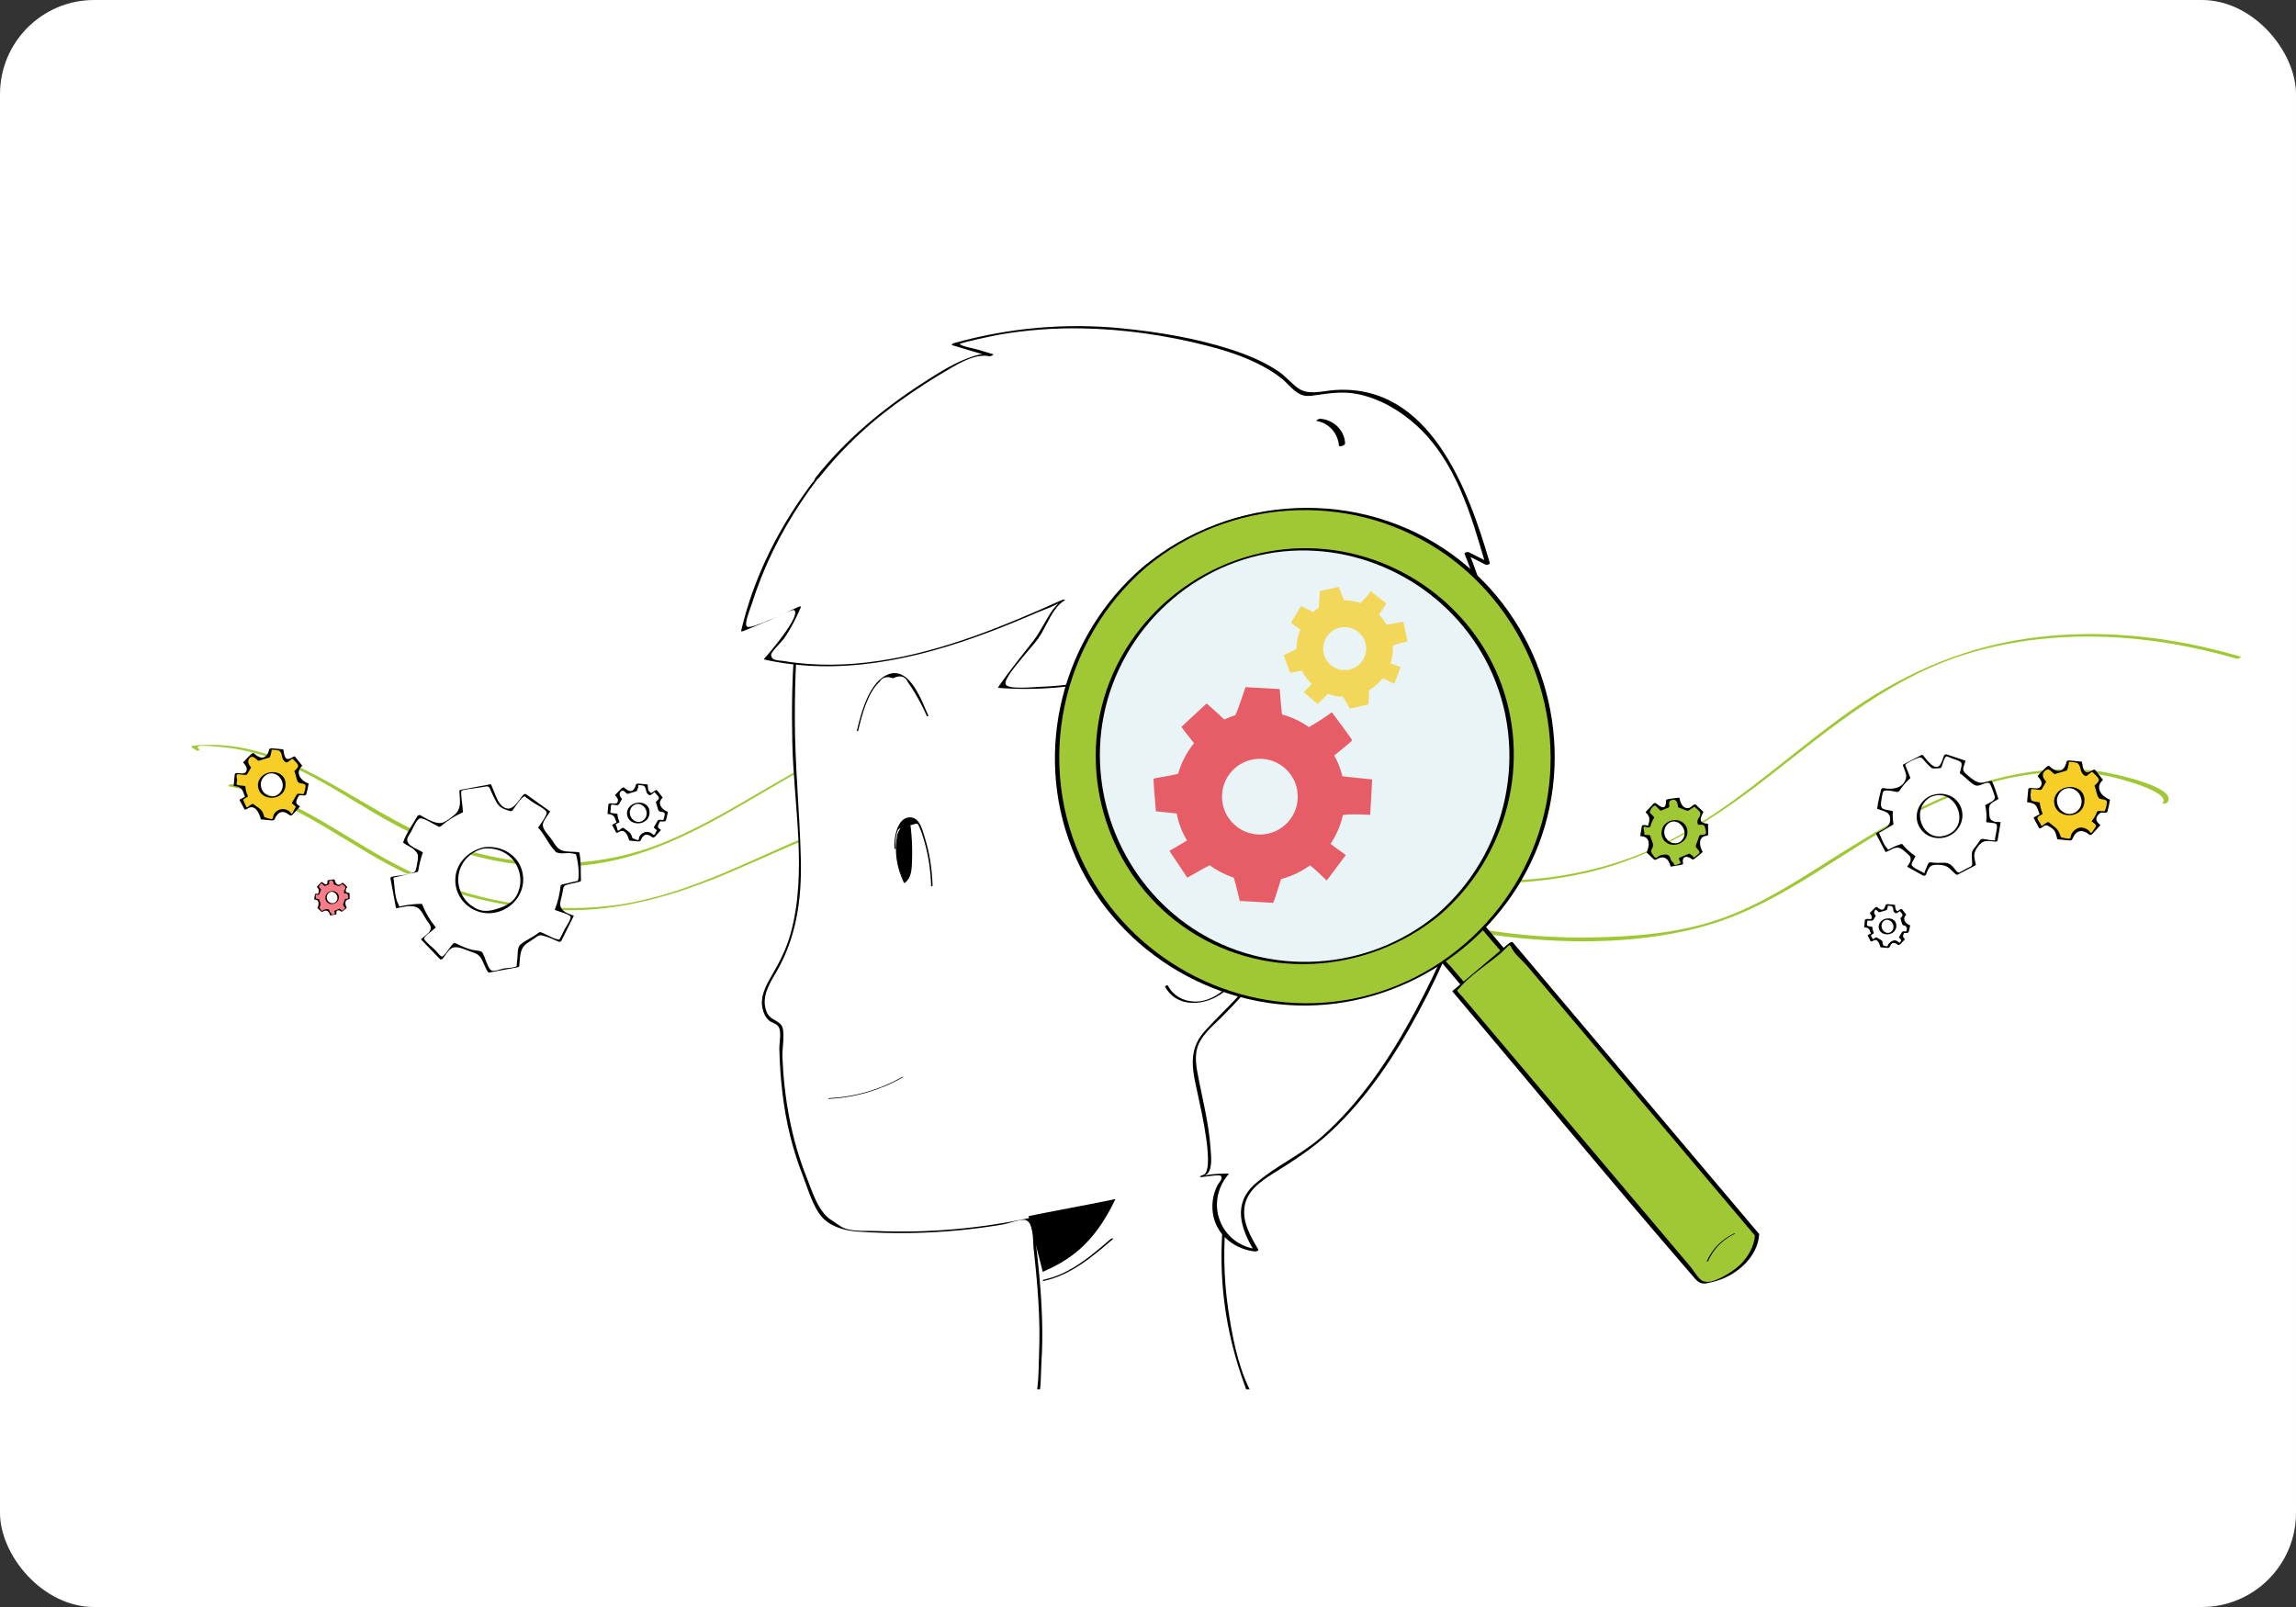 <svg xmlns="http://www.w3.org/2000/svg" width="390" height="273" viewBox="0 0 390 273" fill="none"><rect x="0" y="0" width="390" height="273" fill="#333333" stroke="none"/><rect width="390" height="273" rx="16" fill="white"></rect><g clip-path="url(#clip0_5029_3980)"><path d="M221.68 135.249L224.027 139.755C224.027 139.755 226.568 138.418 227.609 138.183C228.528 139.418 229.656 140.429 230.911 141.215C230.717 141.633 229.584 143.567 229.584 143.567L233.585 145.787C233.585 145.787 234.447 143.552 234.871 142.812C236.361 143.128 237.917 143.159 239.453 142.899C240.01 143.48 241.78 145.547 241.913 145.537L246.159 143.327C246.159 143.327 245.659 140.781 245.572 139.913C246.547 139.03 247.353 138.01 247.986 136.892C248.71 136.908 251.644 137.188 251.644 137.188L252.41 132.636C252.41 132.636 250.16 132.402 249.496 132.32C249.665 130.952 249.568 129.549 249.256 128.171C249.619 127.957 251.844 126.661 251.844 126.661C251.844 126.661 250.308 122.308 250.216 122.257C250.134 122.216 247.649 122.93 246.725 123.068C245.638 121.767 244.306 120.746 242.842 120.006C243.031 119.353 243.536 117.128 243.536 117.128L238.851 115.557C238.851 115.557 237.683 118.108 237.504 118.69C236.938 118.685 236.371 118.705 235.8 118.782C235.095 118.231 232.804 115.71 232.804 115.71L228.446 117.981C228.446 117.981 229.441 120.751 229.64 121.43C228.513 122.354 227.584 123.456 226.869 124.671C225.568 124.543 224.272 124.359 222.996 124.074C222.654 125.599 221.935 128.87 221.991 128.957C222.042 129.029 224.216 129.621 225.221 129.876C225.134 130.937 225.191 132.009 225.384 133.075C224.604 133.519 221.685 135.239 221.685 135.239L221.68 135.249ZM234.866 126.064C237.524 124.681 240.806 125.712 242.194 128.375C243.577 131.034 242.546 134.315 239.882 135.703C237.218 137.086 233.942 136.055 232.554 133.392C231.171 130.728 232.202 127.452 234.866 126.064Z" fill="#F7CE26"></path><path d="M221.438 135.336C222.218 136.836 222.999 138.336 223.785 139.842C223.836 139.944 224.06 139.857 224.122 139.821C224.586 139.581 225.056 139.347 225.525 139.122C227.163 138.352 227.52 138.622 228.638 139.709C229.357 140.408 230.526 140.913 230.332 141.888C230.225 142.444 229.638 143.102 229.352 143.592C229.337 143.613 229.322 143.659 229.352 143.674C230.684 144.414 232.016 145.154 233.353 145.894C233.481 145.965 233.761 145.863 233.817 145.725C234.032 145.179 234.195 144.511 234.511 144.016C235.277 142.812 236.144 143.153 237.481 143.194C238.859 143.235 239.339 143.123 240.257 144.143C240.691 144.623 241.14 145.271 241.686 145.639C241.768 145.695 241.931 145.639 242.008 145.598C243.421 144.863 244.84 144.123 246.253 143.388C246.304 143.363 246.412 143.307 246.396 143.23C246.269 142.582 246.146 141.929 246.034 141.276C245.799 139.913 246.31 139.469 247.126 138.448C247.942 137.428 247.973 137.004 249.387 137.117C250.091 137.173 250.795 137.239 251.499 137.305C251.601 137.316 251.862 137.244 251.887 137.117C252.142 135.601 252.397 134.08 252.653 132.565C252.663 132.503 252.602 132.498 252.556 132.493C251.994 132.432 251.331 132.458 250.79 132.304C249.581 131.968 249.861 131.345 249.79 130.146C249.759 129.671 249.514 128.936 249.642 128.482C249.81 127.87 249.887 128.008 250.387 127.62C250.887 127.232 251.474 126.987 251.994 126.681C252.03 126.661 252.101 126.604 252.081 126.553C251.576 125.119 251.193 123.481 250.453 122.15C250.428 122.098 250.351 122.104 250.305 122.109C249.8 122.17 249.31 122.333 248.815 122.461C247.213 122.859 247.08 122.813 245.779 121.731C244.967 121.057 243.35 120.343 243.238 119.317C243.171 118.71 243.63 117.674 243.773 117.052C243.784 117.016 243.753 116.995 243.722 116.985C242.161 116.46 240.599 115.939 239.038 115.414C238.905 115.368 238.665 115.47 238.609 115.597C238.089 116.735 237.782 118.833 236.272 118.511C235.001 118.241 233.914 116.552 233.032 115.587C232.97 115.521 232.771 115.597 232.71 115.628C231.256 116.383 229.801 117.138 228.352 117.899C228.311 117.919 228.184 117.985 228.209 118.057C228.495 118.848 229.424 120.404 229.311 121.211C229.245 121.69 228.041 122.94 227.607 123.287C227.153 124.237 226.321 124.573 225.117 124.298C224.469 124.201 223.826 124.084 223.188 123.941C223.07 123.915 222.79 123.981 222.759 124.124C222.412 125.696 221.82 127.395 221.754 129.008C221.754 129.049 221.769 129.059 221.805 129.074C222.484 129.365 223.321 129.375 223.963 129.712C224.872 130.187 225.152 131.258 225.025 132.356C224.857 133.81 222.774 134.463 221.529 135.198C221.249 135.366 221.698 135.351 221.83 135.274C223.06 134.55 224.295 133.825 225.53 133.111C225.571 133.085 225.627 133.039 225.617 132.983C225.459 131.922 225.403 130.881 225.454 129.809C225.454 129.773 225.438 129.753 225.403 129.743C224.683 129.559 223.224 129.447 222.657 128.998C222.091 128.549 222.28 128.426 222.453 127.579C222.591 126.895 222.606 125.303 223.05 124.808C223.729 124.058 225.627 124.681 226.714 124.798C226.821 124.808 227.02 124.737 227.081 124.64C227.852 123.425 228.74 122.384 229.822 121.43C229.842 121.41 229.878 121.374 229.868 121.338C229.699 120.802 228.51 118.195 228.587 118.016C228.837 117.404 231.332 116.597 231.945 116.271C233.088 115.653 232.751 116.031 233.807 117.149C235.307 118.725 235.18 118.858 237.344 118.817C237.466 118.817 237.68 118.761 237.731 118.628C238.038 117.761 238.369 116.552 238.925 115.822C239.196 115.465 238.369 115.623 239.13 115.837C239.599 115.97 240.058 116.148 240.523 116.307C241.074 116.49 242.824 116.745 243.181 117.2C243.477 117.577 242.722 119.516 242.579 120.062C242.574 120.083 242.579 120.098 242.6 120.113C243.697 120.71 244.717 121.384 245.621 122.257C245.942 122.568 246.187 123.083 246.616 123.191C247.774 123.481 249.264 121.945 250.132 122.736C250.555 123.124 251.52 125.783 251.453 126.359C251.361 127.13 249.912 127.635 249.086 128.12C249.045 128.146 248.989 128.191 248.999 128.248C249.264 129.625 249.356 130.962 249.239 132.371C249.239 132.432 249.29 132.437 249.336 132.442C249.744 132.488 251.959 132.442 252.142 132.754C252.357 133.111 251.749 135.081 251.688 135.448C251.617 135.866 251.561 136.29 251.479 136.703C251.326 137.474 251.8 136.897 251.397 137.015C250.53 137.27 249.04 136.795 248.121 136.754C248.009 136.754 247.815 136.81 247.754 136.912C247.218 137.795 245.564 139.102 245.335 139.949C245.192 140.479 245.554 141.485 245.651 142.026C245.738 142.516 245.932 143.21 245.85 143.358C245.636 143.735 244.314 144.159 243.937 144.353C243.482 144.587 242.64 145.271 242.14 145.287C241.824 145.297 241.788 145.108 241.237 144.511C240.854 144.092 240.206 142.99 239.676 142.776C239.645 142.761 239.568 142.771 239.543 142.761C239.237 142.801 238.925 142.842 238.619 142.883C237.425 142.995 236.236 142.924 235.063 142.679C234.945 142.658 234.71 142.709 234.649 142.832C234.221 143.659 234.006 144.715 233.491 145.48C233.118 146.032 234.124 145.618 233.465 145.48C233.077 145.399 232.582 144.991 232.241 144.802C231.899 144.613 229.99 143.847 229.873 143.49C229.75 143.108 230.939 141.587 231.143 141.189C231.159 141.163 231.174 141.128 231.143 141.107C229.857 140.25 228.827 139.311 227.857 138.096C227.811 138.04 227.714 138.05 227.648 138.066C226.939 138.275 226.265 138.556 225.596 138.867C225.326 138.989 224.586 139.541 224.27 139.515C223.683 139.469 224.54 139.826 224.096 139.326C223.152 138.255 222.596 136.443 221.932 135.167C221.861 135.029 221.392 135.223 221.453 135.341L221.438 135.336Z" fill="black"></path><path d="M234.96 126.13C241.497 123.115 245.825 133.402 239.104 135.775C233.006 137.924 229.628 129.238 235.017 126.1C235.297 125.937 234.848 125.947 234.715 126.023C231.786 127.728 230.669 131.54 232.878 134.346C234.573 136.495 237.624 137.005 240.007 135.755C242.86 134.254 243.937 130.585 242.171 127.835C240.533 125.288 237.374 124.794 234.772 125.993C234.455 126.141 234.772 126.222 234.965 126.13H234.96Z" fill="black"></path><path d="M200.107 117.293C199.897 117.425 198.836 117.961 198.836 117.961L199.979 120.104C199.979 120.104 201.01 119.354 201.413 119.15C201.985 119.722 202.668 120.181 203.429 120.507C203.51 120.926 203.699 122.36 203.766 122.396L206.297 122.635C206.297 122.635 206.807 121.355 207.021 120.946C207.71 120.834 208.363 120.61 208.965 120.298C209.282 120.513 210.512 121.487 210.512 121.487L212.165 119.676C212.165 119.676 211.231 118.92 210.956 118.691C211.425 118.129 211.787 117.476 212.048 116.772C212.272 116.782 213.635 116.849 213.635 116.849C213.635 116.849 214.206 114.466 214.181 114.414C214.155 114.374 212.844 113.976 212.39 113.772C212.282 112.878 211.981 112.036 211.543 111.286C211.818 111.047 212.686 110.205 212.686 110.205L211.053 108.153C211.053 108.153 209.797 108.954 209.547 109.163C209.297 108.995 209.037 108.842 208.761 108.714C208.608 108.265 208.312 106.479 208.312 106.479L205.715 106.234C205.715 106.234 205.363 107.755 205.251 108.117C204.48 108.204 203.75 108.429 203.077 108.76C202.536 108.327 202.01 107.872 201.52 107.377C200.928 107.959 199.663 109.209 199.663 109.266C199.663 109.311 200.464 110.205 200.836 110.608C200.489 111.057 200.209 111.552 199.984 112.082C199.51 112.057 197.708 111.98 197.708 111.98L197.453 114.665C197.453 114.665 198.969 114.802 199.505 114.996C199.561 115.813 199.77 116.588 200.102 117.303L200.107 117.293ZM203.097 114.277C203.245 112.69 204.653 111.526 206.24 111.679C207.828 111.827 208.991 113.236 208.838 114.823C208.69 116.41 207.282 117.573 205.694 117.42C204.107 117.272 202.944 115.864 203.097 114.277Z" fill="white"></path><path d="M200.017 117.22C199.599 117.455 199.175 117.67 198.746 117.889C198.711 117.904 198.573 117.981 198.604 118.047C198.986 118.762 199.364 119.476 199.747 120.19C199.808 120.303 200.068 120.19 200.139 120.139C201.186 119.384 201.385 119.394 202.482 120.241C203.395 120.951 203.227 121.471 203.533 122.477C203.543 122.512 203.599 122.517 203.63 122.517L206.161 122.757C206.284 122.767 206.498 122.691 206.549 122.568C207.381 120.502 208.605 120.241 210.3 121.584C210.417 121.675 210.667 121.538 210.749 121.446C211.3 120.844 211.851 120.241 212.402 119.634C212.422 119.609 212.428 119.573 212.402 119.553C211.586 118.894 211.177 118.425 212.004 117.404C212.484 116.812 212.637 116.924 213.509 116.965C213.617 116.97 213.861 116.904 213.897 116.776C214.091 115.975 214.336 115.164 214.443 114.342C214.448 114.302 214.423 114.291 214.392 114.276C213.361 113.842 212.958 114.021 212.479 112.791C211.999 111.566 211.989 111.076 212.897 110.194C212.907 110.183 212.963 110.127 212.943 110.102C212.397 109.418 211.856 108.734 211.31 108.05C211.223 107.943 211.009 108.04 210.917 108.101C210.131 108.607 209.687 109.326 208.932 108.29C208.631 107.877 208.656 106.882 208.57 106.377C208.565 106.341 208.498 106.336 208.473 106.336L205.875 106.091C205.768 106.081 205.518 106.152 205.487 106.28C205.294 107.106 205.299 107.698 204.538 108.122C203.421 108.744 202.558 108.03 201.762 107.259C201.67 107.173 201.415 107.295 201.344 107.361C200.711 107.984 200.017 108.591 199.456 109.28C199.44 109.301 199.435 109.316 199.44 109.341C199.915 109.969 200.64 110.469 200.145 111.357C199.67 112.209 198.772 111.873 197.874 111.837C197.777 111.837 197.501 111.898 197.486 112.026C197.399 112.919 197.318 113.817 197.231 114.71C197.226 114.771 197.282 114.776 197.328 114.781C199.277 114.97 199.19 115.633 199.879 117.379C199.935 117.516 200.41 117.338 200.359 117.205C200.043 116.409 199.874 115.751 199.762 114.899C199.752 114.878 199.736 114.868 199.711 114.863C198.124 114.444 197.67 115.001 197.838 113.25C197.864 113.005 198.134 111.811 197.716 112.102C198.027 111.883 199.425 112.179 199.854 112.199C199.986 112.204 200.175 112.138 200.242 112.01C200.522 111.531 200.798 111.051 201.078 110.566C201.099 110.536 201.099 110.51 201.078 110.484C200.349 109.688 199.925 109.193 200.782 108.311C201.66 107.407 201.982 108.132 202.87 108.862C202.946 108.928 203.115 108.852 203.191 108.821C203.854 108.627 204.513 108.428 205.176 108.234C205.273 108.219 205.477 108.168 205.508 108.05C205.579 107.785 205.86 106.305 205.814 106.346C205.732 106.417 207.289 106.417 207.569 106.54C208.253 106.846 207.998 106.622 208.253 107.504C208.565 108.566 208.284 108.658 209.34 109.265C209.442 109.326 209.631 109.255 209.713 109.193C210.851 108.357 210.774 107.984 211.494 109.071C212.331 110.337 212.601 110.143 211.366 111.275C211.351 111.291 211.305 111.337 211.32 111.367C211.545 111.821 211.948 113.608 212.218 113.888C212.683 114.378 213.662 114.092 213.913 114.725C213.999 114.939 213.627 116.481 213.469 116.659C213.249 116.909 213.938 116.521 213.3 116.685C212.989 116.766 212.524 116.649 212.208 116.634C212.081 116.629 211.876 116.695 211.82 116.822C211.57 117.516 211.213 118.144 210.744 118.711C210.723 118.736 210.718 118.772 210.744 118.792C211.958 119.787 211.943 119.619 210.968 120.762L210.55 121.216C210.279 121.476 210.3 121.492 210.606 121.257C210.233 121.221 209.514 120.405 209.192 120.17C209.111 120.109 208.947 120.175 208.871 120.211C209.08 120.114 207.187 120.517 206.779 120.986C206.498 121.308 206.498 121.864 206.248 122.201C205.814 122.783 206.682 122.354 205.84 122.431C204.844 122.528 204.258 122.431 203.88 121.731C203.686 121.369 203.885 120.757 203.666 120.405C203.421 120.017 202.043 119.384 201.63 119.022C201.543 118.945 201.328 119.047 201.257 119.093C199.935 119.889 200.349 120.252 199.645 118.93C199.058 117.828 199.058 117.981 200.201 117.348C200.502 117.18 200.201 117.103 200.007 117.21L200.017 117.22Z" fill="black"></path><path d="M203.338 114.22C203.604 112.429 205.477 111.184 207.181 112.158C208.13 112.699 208.707 113.791 208.6 114.883C208.431 116.593 206.625 117.772 205.017 117.062C203.874 116.557 203.287 115.445 203.338 114.22C203.344 114.062 202.864 114.194 202.859 114.337C202.695 118.323 208.712 118.593 209.084 114.766C209.472 110.75 203.42 110.581 202.859 114.337C202.838 114.485 203.318 114.368 203.338 114.22Z" fill="black"></path><path d="M177.213 120.537C177.024 120.542 176.116 120.496 176.116 120.496L176.055 122.359C176.055 122.359 177.024 122.257 177.371 122.272C177.535 122.869 177.81 123.44 178.193 123.946C178.086 124.252 177.667 125.278 177.693 125.329L179.28 126.456C179.28 126.456 180.112 125.803 180.408 125.609C180.908 125.798 181.428 125.9 181.949 125.921C182.076 126.186 182.52 127.298 182.52 127.298L184.311 126.727C184.311 126.727 183.98 125.869 183.883 125.614C184.408 125.42 184.898 125.124 185.342 124.757C185.485 124.849 186.368 125.415 186.368 125.415C186.368 125.415 187.659 124.048 187.659 124.007C187.659 123.971 186.939 123.201 186.715 122.894C186.985 122.257 187.108 121.588 187.103 120.92C187.373 120.869 188.271 120.639 188.271 120.639L187.97 118.654C187.97 118.654 186.827 118.705 186.587 118.751C186.485 118.547 186.373 118.343 186.24 118.154C186.312 117.797 186.796 116.5 186.796 116.5L185.164 115.342C185.164 115.342 184.347 116.22 184.138 116.419C183.592 116.184 183.02 116.051 182.449 116.016C182.255 115.521 182.076 115.015 181.944 114.5C181.326 114.663 180.01 115.005 179.989 115.046C179.974 115.077 180.163 115.975 180.26 116.388C179.862 116.551 179.479 116.776 179.132 117.041C178.826 116.842 177.662 116.102 177.662 116.102L176.468 117.786C176.468 117.786 177.422 118.455 177.703 118.792C177.427 119.353 177.269 119.95 177.218 120.552L177.213 120.537ZM180.351 119.68C181.056 118.684 182.439 118.45 183.434 119.154C184.429 119.858 184.663 121.241 183.959 122.236C183.255 123.231 181.872 123.466 180.877 122.762C179.882 122.058 179.647 120.675 180.351 119.68Z" fill="#9FC834"></path><path d="M177.359 120.408C176.991 120.398 176.624 120.383 176.262 120.368C176.175 120.368 175.879 120.429 175.874 120.556C175.853 121.179 175.833 121.796 175.812 122.419C175.812 122.496 175.904 122.49 175.96 122.485C178.017 122.281 177.757 124.215 177.451 125.384C177.445 125.404 177.451 125.42 177.471 125.435L179.058 126.563C179.17 126.644 179.385 126.527 179.476 126.461C180.773 125.445 181.717 125.971 182.283 127.384C182.319 127.471 182.508 127.41 182.559 127.394L184.35 126.823C184.401 126.808 184.59 126.726 184.554 126.639C184.018 125.251 185.125 124.863 186.151 125.522C186.258 125.593 186.488 125.501 186.57 125.42C187.014 124.95 187.483 124.486 187.891 123.981C187.907 123.96 187.912 123.945 187.907 123.919C187.1 122.904 186.677 121.148 188.254 120.75C188.33 120.73 188.539 120.664 188.524 120.546C188.422 119.883 188.325 119.219 188.223 118.561C188.223 118.531 188.146 118.52 188.126 118.52C186.478 118.602 186.549 117.76 187.044 116.433C187.049 116.413 187.044 116.397 187.024 116.382L185.391 115.224C185.289 115.152 185.049 115.249 184.972 115.326C183.901 116.469 182.727 116.209 182.186 114.407C182.166 114.341 182.018 114.367 181.977 114.377C181.303 114.555 180.614 114.703 179.956 114.938C179.89 114.964 179.737 115.025 179.752 115.122C180.033 117 179.099 116.75 177.879 115.979C177.762 115.903 177.507 116.01 177.43 116.117C177.032 116.678 176.634 117.239 176.236 117.801C176.221 117.826 176.211 117.862 176.236 117.882C177.364 118.689 177.216 119.194 176.971 120.597C176.945 120.74 177.425 120.628 177.451 120.48C177.502 119.862 177.665 119.276 177.935 118.719C177.94 118.699 177.935 118.684 177.915 118.668C176.971 117.765 176.45 117.837 177.405 116.724C177.798 116.265 177.859 116.285 177.553 116.275C177.905 116.285 178.594 116.938 178.9 117.132C179.002 117.199 179.191 117.117 179.272 117.061L180.349 116.438C180.4 116.413 180.507 116.357 180.492 116.28C180.329 115.535 180.109 115.316 180.716 114.918C181.666 114.29 181.941 115.382 182.201 116.086C182.212 116.107 182.227 116.117 182.252 116.122C182.839 116.158 183.401 116.29 183.942 116.525C184.054 116.561 184.248 116.484 184.324 116.408C184.998 115.724 185.549 114.989 186.294 116.403C186.718 117.199 185.779 117.857 186.345 118.827C186.376 118.878 186.447 118.872 186.493 118.867C187.554 118.755 187.697 118.719 187.881 119.725C188.055 120.674 188.09 120.577 187.131 120.796C187.065 120.812 186.866 120.878 186.86 120.97C186.835 121.419 186.391 122.618 186.473 122.975C186.554 123.332 187.136 123.516 187.192 123.899C187.223 124.113 186.728 125.256 186.269 125.297C186.743 125.251 185.702 124.731 185.564 124.639C185.467 124.578 185.273 124.649 185.192 124.71C184.722 124.986 184.258 125.261 183.788 125.537C183.748 125.557 183.62 125.624 183.646 125.695C184.008 126.649 184.38 126.598 183.38 126.91C182.258 127.267 183.089 127.037 182.426 126.384C181.865 125.828 181.64 125.083 180.369 125.506C179.099 125.93 179.747 126.655 178.706 125.777C177.726 124.945 178.257 125.363 178.303 124.225C178.333 123.491 177.874 122.96 177.609 122.184C177.599 122.154 177.542 122.143 177.512 122.143C176.522 122.174 176.598 122.388 176.313 121.597C175.94 120.562 176.338 120.659 177.063 120.674C177.19 120.674 177.614 120.419 177.354 120.414L177.359 120.408Z" fill="black"></path><path d="M180.577 119.653C182.246 117.51 185.139 120.24 183.736 122.266C182.945 123.404 181.302 123.185 180.567 122.118C180.051 121.363 180.087 120.414 180.577 119.653C180.679 119.495 180.205 119.592 180.128 119.709C179.373 120.883 179.704 122.485 181.031 123.088C182.108 123.577 183.501 123.174 184.18 122.21C184.991 121.057 184.557 119.418 183.277 118.832C182.164 118.321 180.853 118.776 180.128 119.709C180.021 119.852 180.49 119.766 180.577 119.653Z" fill="black"></path><path d="M196.588 129.757C217.653 144.331 243.827 154.211 269.612 148.24C281.456 145.495 291.351 139.034 300.807 131.635C311.436 123.322 321.724 114.657 334.946 110.835C349.653 106.584 365.4 107.666 379.969 111.917C380.163 111.973 380.812 111.626 380.536 111.544C368.804 108.074 356.363 106.717 344.213 108.493C332.644 110.187 322.372 114.877 312.957 121.715C302.664 129.185 293.326 138.213 281.732 143.714C268.413 150.031 253.002 150.914 238.678 148.041C223.588 145.015 209.764 137.952 196.991 129.563C196.879 129.487 196.481 129.691 196.583 129.762L196.588 129.757Z" fill="#9FC834"></path><path d="M33.886 127.303C32.411 126.313 36.519 126.823 37.137 126.864C38.938 126.982 40.719 127.293 42.469 127.716C45.868 128.543 49.093 129.885 52.196 131.488C57.431 134.192 62.289 137.565 67.505 140.316C77.593 145.633 89.682 148.409 101.057 146.761C121.392 143.816 136.104 126.721 156.088 122.935C168.646 120.557 179.98 125.874 190.507 132.182C201.02 138.479 211.44 144.781 222.707 149.68C233.342 154.303 244.533 157.788 256.081 159.141C267.195 160.437 279.57 160.32 290.368 157.089C303.064 153.293 313.398 144.204 325.058 138.229C331.85 134.748 339.153 132.018 346.802 131.334C350.471 131.008 354.176 131.115 357.799 131.784C359.243 132.049 368.755 134.422 367.367 136.397C367.178 136.667 368.031 136.504 368.173 136.3C370.056 133.631 358.284 131.268 356.789 131.059C351.543 130.324 346.169 130.691 341.01 131.84C329.528 134.391 319.409 140.678 309.601 146.899C303.774 150.593 297.834 154.293 291.225 156.431C284.653 158.559 277.59 159.105 270.721 159.248C258.132 159.518 245.875 157.467 233.975 153.374C221.666 149.144 210.042 143.122 198.907 136.437C189.017 130.498 178.98 123.455 167.217 122.073C146.637 119.659 130.379 136.039 112.534 143.204C98.347 148.899 82.492 147.251 68.99 140.357C57.319 134.401 46.797 125.293 32.85 126.675C32.794 126.681 32.386 126.839 32.519 126.925C32.825 127.124 33.131 127.324 33.437 127.523C33.565 127.604 34.004 127.375 33.891 127.298L33.886 127.303Z" fill="#9FC834"></path><path d="M318.898 141.555L320.475 144.586C320.475 144.586 322.185 143.688 322.889 143.525C323.506 144.356 324.267 145.04 325.114 145.566C324.981 145.847 324.221 147.153 324.221 147.153L326.915 148.648C326.915 148.648 327.497 147.143 327.783 146.643C328.788 146.857 329.834 146.877 330.865 146.699C331.237 147.092 332.432 148.485 332.523 148.475L335.381 146.985C335.381 146.985 335.044 145.27 334.988 144.688C335.646 144.096 336.187 143.407 336.611 142.657C337.096 142.667 339.071 142.856 339.071 142.856L339.586 139.789C339.586 139.789 338.07 139.631 337.621 139.575C337.734 138.651 337.672 137.712 337.458 136.779C337.703 136.636 339.203 135.763 339.203 135.763C339.203 135.763 338.167 132.834 338.106 132.798C338.05 132.768 336.376 133.252 335.754 133.344C335.019 132.466 334.126 131.778 333.141 131.283C333.268 130.844 333.61 129.343 333.61 129.343L330.457 128.287C330.457 128.287 329.671 130.007 329.554 130.4C329.171 130.4 328.788 130.41 328.405 130.461C327.931 130.088 326.39 128.394 326.39 128.394L323.455 129.92C323.455 129.92 324.129 131.783 324.262 132.242C323.501 132.865 322.879 133.604 322.394 134.426C321.516 134.339 320.644 134.217 319.786 134.023C319.557 135.049 319.072 137.253 319.113 137.309C319.143 137.36 320.613 137.758 321.287 137.927C321.225 138.641 321.266 139.366 321.394 140.08C320.868 140.381 318.904 141.54 318.904 141.54L318.898 141.555ZM327.778 135.37C329.569 134.436 331.778 135.135 332.712 136.926C333.646 138.718 332.947 140.927 331.156 141.861C329.365 142.795 327.155 142.096 326.221 140.305C325.287 138.514 325.986 136.304 327.778 135.37Z" fill="white"></path><path d="M318.656 141.641C319.182 142.651 319.707 143.662 320.233 144.672C320.284 144.774 320.509 144.687 320.57 144.652C322.019 143.902 322.458 143.606 323.688 144.769C324.285 145.336 324.688 145.453 324.509 146.275C324.443 146.565 324.137 146.923 323.989 147.178C323.974 147.198 323.958 147.244 323.989 147.259C324.887 147.76 325.785 148.254 326.683 148.755C326.811 148.826 327.092 148.724 327.148 148.586C327.74 147.065 327.898 146.826 329.546 146.933C331.046 147.03 331.205 147.719 332.291 148.581C332.368 148.642 332.542 148.581 332.613 148.54C333.567 148.045 334.516 147.55 335.471 147.05C335.522 147.025 335.629 146.969 335.614 146.892C335.379 145.688 335.088 145.106 335.823 144.029C336.787 142.621 337.318 142.825 338.92 142.978C339.022 142.988 339.283 142.917 339.308 142.789L339.824 139.722C339.834 139.661 339.772 139.656 339.727 139.651C339.42 139.62 338.936 139.661 338.65 139.533C337.895 139.207 337.976 138.88 337.889 138.084C337.716 136.528 338.165 136.487 339.354 135.793C339.39 135.773 339.461 135.716 339.441 135.665C339.094 134.686 338.813 133.629 338.344 132.701C338.318 132.65 338.242 132.655 338.196 132.66C336.935 132.864 336.568 133.287 335.399 132.604C335.016 132.379 333.577 131.292 333.48 130.843C333.399 130.46 333.761 129.674 333.853 129.276C333.863 129.241 333.833 129.22 333.802 129.21C332.751 128.858 331.7 128.506 330.648 128.154C330.516 128.108 330.276 128.21 330.22 128.337C329.97 128.894 329.73 130.149 329.071 130.272C328.153 130.445 327.122 128.827 326.612 128.271C326.551 128.205 326.352 128.281 326.29 128.312C325.311 128.822 324.336 129.333 323.356 129.838C323.315 129.858 323.188 129.925 323.213 129.996C323.489 130.772 323.968 131.598 323.713 132.354C323.172 133.956 321.391 134.175 319.973 133.89C319.855 133.864 319.575 133.93 319.544 134.073C319.304 135.145 318.968 136.262 318.871 137.36C318.871 137.4 318.886 137.411 318.922 137.426C320.06 137.86 321.228 137.895 321.055 139.442C320.922 140.626 319.728 140.916 318.748 141.493C318.467 141.661 318.917 141.646 319.049 141.57C319.881 141.08 320.708 140.595 321.539 140.11C321.585 140.085 321.636 140.039 321.626 139.983C321.499 139.278 321.463 138.569 321.519 137.855C321.519 137.819 321.504 137.798 321.468 137.788C320.075 137.431 319.34 137.681 319.524 136.242C319.554 136.017 319.748 134.599 319.912 134.451C320.34 134.063 321.713 134.476 322.244 134.538C322.356 134.548 322.55 134.476 322.611 134.379C323.137 133.573 323.729 132.874 324.448 132.231C324.469 132.211 324.504 132.175 324.494 132.139C324.407 131.859 323.596 130.006 323.627 129.93C323.764 129.608 325.739 128.736 326.01 128.69C326.525 128.603 326.617 129.016 327.377 129.782C328.321 130.731 328 130.537 329.398 130.511C329.521 130.511 329.735 130.455 329.786 130.323C329.964 129.843 330.189 128.878 330.556 128.506C330.924 128.133 330 128.496 330.587 128.506C330.903 128.506 331.307 128.746 331.603 128.848C333.45 129.47 333.409 129.368 332.894 131.328C332.889 131.348 332.894 131.364 332.914 131.379C333.679 131.813 334.93 133.308 335.659 133.456C336.389 133.604 337.384 132.69 337.951 133.073C338.129 133.196 338.905 135.247 338.849 135.528C338.731 136.104 337.93 136.354 337.303 136.722C337.262 136.747 337.206 136.793 337.216 136.849C337.425 137.758 337.481 138.681 337.379 139.615C337.379 139.676 337.425 139.681 337.476 139.687C339.4 139.906 339.364 139.707 339.048 141.59C339.002 141.85 338.67 143.009 339.063 142.692C338.757 142.937 337.185 142.529 336.752 142.509C336.639 142.503 336.445 142.565 336.384 142.667C335.093 144.687 334.797 144.106 334.965 146.127C335.062 147.29 335.078 147.009 333.853 147.642C332.628 148.275 332.781 148.586 332.021 147.606C330.74 145.953 330.123 146.846 327.969 146.499C327.826 146.474 327.607 146.54 327.541 146.683C327.367 147.03 326.673 148.596 326.898 148.499C327.137 148.397 326.056 147.918 325.79 147.77C324.305 146.943 324.555 147.009 325.341 145.519C325.357 145.494 325.372 145.458 325.341 145.438C324.479 144.841 323.785 144.208 323.116 143.396C323.07 143.34 322.912 143.396 322.861 143.412C322.336 143.575 321.82 143.779 321.33 144.029C320.427 144.483 320.896 144.443 320.514 144.07C319.912 143.483 319.544 142.207 319.146 141.447C319.075 141.309 318.605 141.503 318.666 141.621L318.656 141.641Z" fill="black"></path><path d="M327.866 135.434C332.157 133.454 335.03 140.323 330.611 141.879C326.57 143.303 324.365 137.475 327.917 135.404C328.197 135.24 327.748 135.251 327.616 135.327C325.631 136.485 324.85 139.062 326.35 140.971C327.519 142.461 329.631 142.772 331.269 141.905C333.203 140.884 333.969 138.404 332.765 136.526C331.637 134.771 329.458 134.47 327.672 135.291C327.355 135.439 327.672 135.521 327.866 135.429V135.434Z" fill="black"></path><path d="M346.702 138.32C346.533 138.427 345.671 138.861 345.671 138.861L346.599 140.601C346.599 140.601 347.436 139.993 347.763 139.825C348.227 140.289 348.784 140.667 349.401 140.932C349.467 141.274 349.62 142.438 349.671 142.463L351.728 142.657C351.728 142.657 352.146 141.616 352.315 141.284C352.876 141.193 353.407 141.014 353.897 140.759C354.157 140.932 355.152 141.723 355.152 141.723L356.499 140.254C356.499 140.254 355.739 139.641 355.52 139.458C355.902 138.998 356.193 138.473 356.407 137.896C356.591 137.901 357.699 137.957 357.699 137.957C357.699 137.957 358.163 136.018 358.142 135.982C358.122 135.947 357.056 135.625 356.688 135.457C356.601 134.732 356.356 134.048 355.999 133.436C356.224 133.242 356.928 132.558 356.928 132.558L355.601 130.89C355.601 130.89 354.581 131.543 354.376 131.711C354.172 131.579 353.963 131.451 353.739 131.344C353.616 130.976 353.371 129.527 353.371 129.527L351.259 129.328C351.259 129.328 350.973 130.568 350.881 130.859C350.253 130.93 349.661 131.109 349.115 131.385C348.676 131.033 348.248 130.665 347.85 130.262C347.37 130.737 346.339 131.752 346.339 131.798C346.339 131.834 346.987 132.563 347.293 132.89C347.013 133.252 346.783 133.655 346.599 134.089C346.212 134.069 344.752 134.008 344.752 134.008L344.543 136.192C344.543 136.192 345.778 136.304 346.212 136.462C346.258 137.126 346.426 137.758 346.696 138.335L346.702 138.32ZM349.136 135.87C349.258 134.579 350.401 133.635 351.692 133.758C352.983 133.88 353.927 135.023 353.805 136.314C353.682 137.605 352.539 138.549 351.248 138.427C349.957 138.304 349.013 137.161 349.136 135.87Z" fill="#F7CE26"></path><path d="M346.612 138.247C346.27 138.436 345.928 138.615 345.581 138.788C345.545 138.804 345.408 138.88 345.438 138.947L346.367 140.687C346.428 140.799 346.688 140.687 346.76 140.636C347.485 140.115 347.51 140.039 348.321 140.549C349.209 141.105 349.204 141.651 349.444 142.544C349.454 142.58 349.516 142.585 349.541 142.585C350.225 142.651 350.914 142.713 351.598 142.779C351.72 142.789 351.934 142.713 351.985 142.59C352.633 140.988 353.649 140.794 354.95 141.82C355.068 141.911 355.318 141.774 355.399 141.682L356.746 140.212C356.746 140.212 356.772 140.151 356.746 140.13C356.155 139.651 355.767 139.135 356.425 138.395C356.808 137.967 356.905 138.038 357.578 138.069C357.685 138.074 357.93 138.008 357.966 137.88C358.124 137.227 358.303 136.569 358.41 135.905C358.415 135.864 358.39 135.854 358.359 135.839C356.966 135.288 355.802 133.844 357.144 132.542C357.155 132.532 357.211 132.476 357.19 132.45C356.746 131.894 356.308 131.338 355.864 130.782C355.777 130.675 355.563 130.772 355.471 130.833C354.021 131.762 353.873 130.823 353.634 129.424C353.629 129.389 353.562 129.384 353.537 129.384C352.832 129.317 352.128 129.251 351.424 129.185C351.317 129.174 351.067 129.246 351.036 129.373C350.613 131.175 349.515 131.481 348.092 130.134C348 130.047 347.745 130.169 347.673 130.236C347.153 130.746 346.602 131.246 346.132 131.802C346.117 131.823 346.112 131.838 346.117 131.864C346.484 132.328 347.02 132.828 346.688 133.497C346.357 134.165 345.581 133.879 344.918 133.849C344.821 133.849 344.545 133.91 344.53 134.038C344.458 134.767 344.392 135.492 344.321 136.222C344.316 136.283 344.372 136.288 344.418 136.293C346.03 136.451 345.959 137.089 346.474 138.395C346.53 138.533 347.005 138.355 346.954 138.222C346.699 137.574 346.561 137.038 346.469 136.349C346.459 136.329 346.443 136.319 346.418 136.313C345.04 135.972 344.984 136.385 344.907 135.017C344.897 134.839 345.183 133.777 344.78 134.119C344.984 133.946 346.178 134.18 346.474 134.196C346.607 134.201 346.796 134.134 346.862 134.007C347.086 133.619 347.311 133.231 347.541 132.838C347.561 132.808 347.561 132.782 347.541 132.757C347.025 132.195 346.729 131.557 347.326 130.981C347.974 130.358 348.26 130.935 348.913 131.476C348.99 131.542 349.163 131.466 349.235 131.435C349.76 131.282 350.286 131.124 350.812 130.971C350.909 130.955 351.113 130.904 351.143 130.787C351.189 130.613 351.649 129.19 351.251 129.455C351.388 129.363 352.69 129.521 352.827 129.603C353.618 130.093 353.134 131.21 354.175 131.802C354.277 131.864 354.46 131.792 354.547 131.731C355.517 131.027 355.195 130.925 355.899 131.614C356.782 132.471 356.68 132.619 355.823 133.41C355.808 133.425 355.762 133.471 355.777 133.502C356.037 134.022 356.155 135.155 356.486 135.543C356.777 135.89 357.599 135.696 357.844 136.094C357.971 136.298 357.706 137.472 357.558 137.671C357.196 138.156 358.078 137.538 357.491 137.788C357.298 137.87 356.787 137.758 356.578 137.747C356.45 137.742 356.246 137.809 356.19 137.936C355.986 138.498 355.695 139.008 355.318 139.462C355.297 139.488 355.292 139.523 355.318 139.544C356.236 140.294 356.211 140.11 355.624 140.993C354.966 141.988 355.307 141.314 354.45 140.85C353.746 140.467 352.929 140.421 352.189 141.223C351.281 142.207 352.241 142.672 350.868 142.406C349.725 142.187 350.22 142.361 349.766 141.447C349.301 140.523 348.934 140.503 348.005 139.687C347.918 139.61 347.704 139.712 347.632 139.758C347.536 139.814 346.673 140.457 346.607 140.437C346.984 140.549 346.576 139.921 346.51 139.824C345.913 138.916 345.877 138.875 346.826 138.36C347.127 138.191 346.826 138.115 346.632 138.222L346.612 138.247Z" fill="black"></path><path d="M349.389 135.807C349.603 134.378 351.057 133.383 352.425 134.164C353.195 134.603 353.66 135.486 353.573 136.369C353.44 137.726 352.032 138.675 350.746 138.104C349.822 137.695 349.348 136.792 349.389 135.807C349.394 135.649 348.914 135.782 348.909 135.925C348.776 139.211 353.757 139.384 354.058 136.251C354.379 132.939 349.368 132.853 348.909 135.925C348.888 136.073 349.368 135.955 349.389 135.807Z" fill="black"></path><path d="M280.097 140.447C279.928 140.432 279.127 140.278 279.127 140.278L278.852 141.922C278.852 141.922 279.724 141.947 280.03 142.003C280.102 142.554 280.28 143.09 280.556 143.59C280.423 143.851 279.928 144.713 279.949 144.754L281.224 145.943C281.224 145.943 282.041 145.463 282.327 145.325C282.75 145.555 283.199 145.708 283.659 145.79C283.74 146.04 284 147.081 284 147.081L285.659 146.79C285.659 146.79 285.465 145.989 285.414 145.749C285.904 145.642 286.373 145.438 286.812 145.162C286.93 145.259 287.644 145.871 287.644 145.871C287.644 145.871 288.956 144.815 288.961 144.779C288.961 144.749 288.42 143.978 288.256 143.677C288.573 143.146 288.762 142.565 288.838 141.968C289.088 141.952 289.91 141.855 289.91 141.855L289.884 140.054C289.884 140.054 288.864 139.962 288.644 139.972C288.578 139.778 288.501 139.584 288.404 139.396C288.512 139.09 289.098 137.992 289.098 137.992L287.787 136.768C287.787 136.768 286.955 137.446 286.746 137.599C286.292 137.324 285.802 137.14 285.297 137.038C285.184 136.574 285.087 136.109 285.031 135.635C284.465 135.701 283.255 135.849 283.23 135.88C283.21 135.905 283.271 136.727 283.306 137.099C282.934 137.196 282.567 137.349 282.225 137.543C281.975 137.329 281.031 136.533 281.031 136.533L279.765 137.885C279.765 137.885 280.53 138.595 280.74 138.926C280.428 139.391 280.214 139.901 280.097 140.432V140.447ZM282.985 140.064C283.73 139.263 284.985 139.222 285.787 139.967C286.588 140.712 286.629 141.968 285.883 142.769C285.138 143.57 283.883 143.611 283.082 142.866C282.281 142.121 282.24 140.865 282.985 140.064Z" fill="#9FC834"></path><path d="M280.284 140.32C279.958 140.269 279.636 140.213 279.315 140.152C279.202 140.132 278.906 140.193 278.886 140.336L278.611 141.979C278.6 142.035 278.662 142.05 278.707 142.05C280.386 142.111 280.187 143.658 279.708 144.811C279.703 144.831 279.708 144.847 279.728 144.862C280.152 145.26 280.58 145.658 281.004 146.051C281.091 146.128 281.305 146.02 281.376 145.98C282.637 145.24 283.433 145.852 283.759 147.169C283.775 147.22 283.872 147.214 283.907 147.209L285.566 146.919C285.648 146.903 285.928 146.837 285.898 146.704C285.591 145.413 286.607 145.286 287.423 145.98C287.525 146.066 287.76 145.939 287.842 145.878C288.286 145.52 288.745 145.173 289.158 144.785C289.174 144.77 289.22 144.724 289.204 144.694C288.633 143.734 288.424 142.147 289.827 141.989C289.893 141.984 290.159 141.912 290.159 141.805C290.148 141.203 290.138 140.606 290.133 140.004C290.133 139.948 290.087 139.938 290.036 139.933C288.602 139.81 288.689 139.182 289.327 137.978C289.342 137.947 289.352 137.922 289.327 137.896C288.888 137.488 288.454 137.08 288.015 136.672C287.918 136.58 287.673 136.713 287.597 136.774C287.168 137.121 287.025 137.33 286.535 137.284C285.724 137.202 285.377 136.228 285.275 135.559C285.265 135.508 285.158 135.518 285.127 135.518C284.51 135.595 283.877 135.646 283.264 135.779C283.203 135.794 282.994 135.86 282.994 135.952C283.019 137.6 282.285 137.304 281.259 136.442C281.162 136.36 280.912 136.473 280.841 136.544L279.575 137.896C279.544 137.927 279.504 137.973 279.549 138.014C280.483 138.891 280.157 139.483 279.866 140.509C279.83 140.637 280.305 140.54 280.346 140.392C280.463 139.866 280.672 139.376 280.973 138.922C280.989 138.902 280.994 138.886 280.989 138.861C280.274 137.958 279.958 138.167 280.601 137.238C280.897 136.809 281.33 136.82 280.917 136.748C281.228 136.799 281.759 137.463 282.009 137.672C282.086 137.733 282.259 137.667 282.331 137.631C282.672 137.493 283.009 137.35 283.351 137.213C283.423 137.187 283.566 137.126 283.555 137.029C283.499 136.381 283.407 136.003 284.076 135.881C284.882 135.733 284.918 136.473 285.066 137.136C285.076 137.156 285.091 137.167 285.117 137.172C285.591 137.355 286.061 137.534 286.535 137.718C286.668 137.784 286.847 137.692 286.954 137.616C287.27 137.371 287.99 137.034 287.679 136.978C287.837 137.003 288.755 137.866 288.796 138.019C288.99 138.82 288.015 139.085 288.418 140.065C288.434 140.101 288.485 140.106 288.515 140.106C289.454 140.137 289.459 140.004 289.674 140.8C289.934 141.785 289.786 141.764 288.949 141.841C288.862 141.851 288.638 141.912 288.617 142.025C288.541 142.423 288.02 143.596 288.036 143.76C288.077 144.142 288.735 144.464 288.684 144.862C288.669 144.969 287.673 145.786 287.566 145.786C288.107 145.811 287.153 145.138 287.051 145.056C286.979 144.995 286.801 145.061 286.729 145.097L285.392 145.658C285.331 145.678 285.168 145.75 285.188 145.842C285.403 146.776 285.78 146.5 285.132 146.781C284.086 147.23 284.545 146.75 284.112 146.449C283.484 146.01 284.055 144.918 282.336 145.229C281.249 145.423 281.478 146.321 280.667 145.102C280.141 144.311 280.728 144.449 280.795 143.566C280.82 143.239 280.356 142.3 280.284 141.923C280.279 141.887 280.213 141.882 280.187 141.882C278.886 141.749 279.468 141.943 279.243 141.05C279.019 140.157 279.315 140.484 279.922 140.581C280.055 140.601 280.473 140.361 280.3 140.331L280.284 140.32Z" fill="black"></path><path d="M283.168 140.07C284.857 138.402 287.164 141.178 285.653 142.775C284.852 143.622 283.52 143.275 282.959 142.341C282.51 141.586 282.637 140.688 283.199 140.035C283.311 139.902 282.836 139.984 282.75 140.091C281.908 141.07 282.066 142.596 283.234 143.255C284.148 143.77 285.373 143.51 286.077 142.754C286.924 141.851 286.791 140.351 285.74 139.657C284.801 139.034 283.551 139.295 282.775 140.055C282.586 140.244 283.071 140.162 283.163 140.065L283.168 140.07Z" fill="black"></path><path d="M54.151 151.972C54.064 151.961 53.64 151.88 53.64 151.88L53.492 152.742C53.492 152.742 53.952 152.757 54.11 152.783C54.145 153.074 54.242 153.355 54.385 153.615C54.314 153.753 54.053 154.202 54.064 154.227L54.732 154.85C54.732 154.85 55.161 154.6 55.309 154.528C55.528 154.646 55.768 154.727 56.008 154.773C56.054 154.906 56.187 155.452 56.187 155.452L57.054 155.299C57.054 155.299 56.952 154.875 56.926 154.753C57.182 154.697 57.432 154.589 57.661 154.447C57.723 154.498 58.1 154.819 58.1 154.819C58.1 154.819 58.789 154.263 58.789 154.248C58.789 154.232 58.503 153.829 58.422 153.671C58.585 153.39 58.687 153.084 58.728 152.778C58.861 152.773 59.289 152.722 59.289 152.722L59.274 151.778C59.274 151.778 58.738 151.732 58.621 151.737C58.585 151.635 58.544 151.533 58.498 151.436C58.554 151.272 58.861 150.701 58.861 150.701L58.172 150.058C58.172 150.058 57.738 150.415 57.626 150.492C57.386 150.349 57.131 150.252 56.865 150.196C56.804 149.951 56.758 149.706 56.727 149.461C56.431 149.497 55.794 149.573 55.783 149.589C55.773 149.604 55.804 150.032 55.824 150.231C55.625 150.283 55.436 150.364 55.258 150.466C55.13 150.354 54.63 149.936 54.63 149.936L53.967 150.645C53.967 150.645 54.37 151.017 54.477 151.191C54.314 151.436 54.202 151.701 54.14 151.982L54.151 151.972ZM55.666 151.773C56.059 151.354 56.717 151.329 57.136 151.722C57.554 152.114 57.58 152.773 57.187 153.191C56.794 153.61 56.136 153.635 55.717 153.242C55.299 152.849 55.273 152.191 55.666 151.773Z" fill="#F77C88"></path><path d="M54.232 151.904C54.064 151.879 53.89 151.848 53.722 151.812C53.666 151.802 53.518 151.833 53.507 151.904L53.359 152.767C53.359 152.797 53.385 152.802 53.405 152.802C54.288 152.833 54.186 153.644 53.931 154.251C53.931 154.262 53.931 154.272 53.941 154.277L54.61 154.9C54.65 154.94 54.763 154.884 54.798 154.864C55.462 154.476 55.885 154.792 56.059 155.486C56.064 155.512 56.115 155.507 56.135 155.507L57.003 155.354C57.044 155.349 57.181 155.313 57.166 155.247C57.003 154.563 57.549 154.496 57.978 154.864C58.029 154.91 58.146 154.843 58.187 154.813C58.416 154.624 58.661 154.445 58.876 154.241C58.886 154.236 58.906 154.211 58.896 154.195C58.595 153.685 58.488 152.853 59.228 152.772C59.264 152.772 59.396 152.731 59.391 152.68L59.376 151.736C59.376 151.705 59.355 151.7 59.33 151.7C58.58 151.634 58.621 151.302 58.957 150.669C58.968 150.654 58.973 150.644 58.957 150.628L58.269 149.985C58.217 149.939 58.1 150.006 58.059 150.036C57.835 150.22 57.758 150.327 57.498 150.307C57.069 150.266 56.886 149.756 56.829 149.404C56.829 149.378 56.768 149.383 56.753 149.383C56.426 149.424 56.1 149.45 55.778 149.521C55.748 149.526 55.64 149.562 55.64 149.608C55.651 150.475 55.258 150.322 54.717 149.868C54.671 149.827 54.543 149.883 54.508 149.919C54.288 150.154 54.064 150.394 53.844 150.628C53.829 150.644 53.808 150.664 53.829 150.684C54.319 151.144 54.15 151.455 53.992 151.996C53.972 152.057 54.212 152.011 54.232 151.94C54.293 151.664 54.406 151.404 54.559 151.169C54.564 151.159 54.569 151.149 54.564 151.139C54.191 150.669 54.018 150.771 54.36 150.286C54.508 150.077 54.742 150.057 54.538 150.026C54.696 150.047 54.982 150.404 55.11 150.511C55.145 150.542 55.237 150.511 55.268 150.491L55.804 150.271C55.839 150.261 55.911 150.225 55.906 150.179C55.875 149.837 55.834 149.633 56.186 149.572C56.61 149.495 56.63 149.883 56.707 150.23C56.712 150.241 56.722 150.246 56.733 150.251L57.477 150.537C57.544 150.567 57.636 150.526 57.687 150.485C57.84 150.368 58.222 150.169 58.075 150.149C58.156 150.159 58.641 150.618 58.661 150.695C58.764 151.113 58.253 151.256 58.468 151.766C58.473 151.782 58.498 151.787 58.513 151.787C59.008 151.802 59.008 151.731 59.121 152.154C59.258 152.67 59.172 152.664 58.733 152.705C58.687 152.705 58.58 152.741 58.569 152.797C58.529 153.001 58.258 153.634 58.263 153.705C58.284 153.91 58.631 154.073 58.605 154.287C58.6 154.343 58.075 154.772 58.018 154.772C58.279 154.787 57.789 154.43 57.738 154.389C57.702 154.359 57.61 154.389 57.58 154.41L56.875 154.706C56.845 154.716 56.763 154.752 56.773 154.798C56.886 155.287 57.074 155.145 56.738 155.293C56.191 155.532 56.426 155.272 56.197 155.119C55.865 154.889 56.191 154.313 55.273 154.476C54.712 154.578 54.814 155.042 54.39 154.41C54.115 153.996 54.421 154.063 54.456 153.603C54.467 153.435 54.227 152.94 54.186 152.741C54.186 152.726 54.15 152.721 54.14 152.721C53.502 152.654 53.712 152.767 53.64 152.282C53.574 151.828 53.66 151.976 54.008 152.032C54.074 152.042 54.283 151.919 54.196 151.909L54.232 151.904Z" fill="black"></path><path d="M55.746 151.771C56.639 150.894 57.859 152.343 57.063 153.19C56.639 153.639 55.935 153.461 55.639 152.966C55.405 152.573 55.471 152.098 55.767 151.756C55.823 151.69 55.588 151.731 55.542 151.782C55.103 152.292 55.185 153.098 55.797 153.44C56.272 153.711 56.91 153.573 57.277 153.18C57.721 152.705 57.65 151.919 57.104 151.557C56.614 151.231 55.961 151.363 55.558 151.761C55.466 151.853 55.706 151.812 55.752 151.766L55.746 151.771Z" fill="black"></path><path d="M104.98 139.707C104.857 139.784 104.24 140.095 104.24 140.095L104.908 141.345C104.908 141.345 105.511 140.912 105.745 140.789C106.082 141.121 106.48 141.391 106.924 141.58C106.97 141.825 107.082 142.662 107.118 142.682L108.593 142.82C108.593 142.82 108.894 142.075 109.016 141.835C109.419 141.769 109.802 141.641 110.149 141.458C110.333 141.58 111.047 142.152 111.047 142.152L112.012 141.095C112.012 141.095 111.466 140.656 111.308 140.524C111.583 140.197 111.792 139.814 111.945 139.406C112.078 139.411 112.874 139.452 112.874 139.452C112.874 139.452 113.206 138.064 113.191 138.033C113.175 138.008 112.41 137.778 112.144 137.656C112.078 137.135 111.905 136.645 111.649 136.207C111.808 136.069 112.313 135.574 112.313 135.574L111.359 134.375C111.359 134.375 110.624 134.844 110.481 134.961C110.333 134.865 110.185 134.773 110.022 134.696C109.93 134.436 109.761 133.395 109.761 133.395L108.246 133.252C108.246 133.252 108.036 134.14 107.975 134.349C107.526 134.4 107.098 134.528 106.71 134.727C106.393 134.477 106.087 134.211 105.801 133.92C105.454 134.262 104.72 134.987 104.72 135.023C104.72 135.048 105.184 135.569 105.403 135.803C105.204 136.064 105.036 136.355 104.908 136.661C104.633 136.645 103.582 136.6 103.582 136.6L103.434 138.166C103.434 138.166 104.316 138.248 104.628 138.36C104.658 138.835 104.781 139.289 104.975 139.702L104.98 139.707ZM106.725 137.952C106.812 137.028 107.633 136.349 108.557 136.436C109.481 136.523 110.159 137.345 110.073 138.268C109.986 139.192 109.164 139.871 108.241 139.784C107.317 139.697 106.638 138.875 106.725 137.952Z" fill="white"></path><path d="M104.876 139.636C104.631 139.769 104.386 139.896 104.136 140.024C104.1 140.039 103.962 140.116 103.993 140.182L104.661 141.432C104.723 141.544 104.983 141.432 105.054 141.381C106.09 140.641 106.621 141.851 106.871 142.764C106.881 142.8 106.942 142.805 106.968 142.805C107.458 142.851 107.953 142.897 108.443 142.943C108.565 142.953 108.78 142.876 108.831 142.754C109.28 141.641 109.923 141.534 110.826 142.249C110.943 142.34 111.193 142.203 111.275 142.111C111.596 141.759 111.918 141.407 112.239 141.055C112.26 141.029 112.265 140.993 112.239 140.973C111.811 140.626 111.586 140.616 111.918 139.922C112.163 139.401 112.137 139.534 112.729 139.564C112.836 139.57 113.081 139.503 113.117 139.376C113.229 138.906 113.362 138.437 113.433 137.957C113.439 137.916 113.413 137.906 113.382 137.891C112.398 137.503 111.566 136.482 112.515 135.564C112.525 135.553 112.581 135.497 112.561 135.472C112.244 135.074 111.928 134.676 111.607 134.273C111.52 134.165 111.306 134.262 111.214 134.324C110.698 134.655 110.663 134.951 110.208 134.364C110.045 134.155 110.055 133.568 110.009 133.298C110.004 133.262 109.938 133.257 109.912 133.257C109.407 133.211 108.902 133.16 108.397 133.114C108.29 133.104 108.04 133.175 108.009 133.303C107.739 134.461 107.055 134.773 106.029 133.803C105.937 133.716 105.682 133.839 105.611 133.905C105.233 134.278 104.845 134.64 104.498 135.038C104.483 135.058 104.478 135.074 104.483 135.099C104.743 135.426 105.141 135.793 104.891 136.263C104.677 136.666 104.197 136.482 103.728 136.462C103.631 136.462 103.355 136.523 103.34 136.651C103.289 137.171 103.243 137.697 103.192 138.217C103.187 138.278 103.243 138.284 103.289 138.289C104.376 138.396 104.391 138.819 104.738 139.784C104.789 139.922 105.269 139.748 105.218 139.61C105.019 139.182 104.901 138.738 104.871 138.268C104.86 138.248 104.845 138.238 104.82 138.233C104.672 138.197 103.83 138.161 103.722 138.049C103.574 137.891 103.819 137.523 103.748 137.324C103.677 137.125 104.064 136.339 103.549 136.732C103.717 136.605 104.534 136.778 104.763 136.788C104.896 136.794 105.085 136.727 105.151 136.6C105.309 136.324 105.473 136.048 105.631 135.773C105.651 135.742 105.651 135.717 105.631 135.691C105.309 135.339 105.034 134.793 105.508 134.41C105.871 134.12 106.141 134.543 106.493 134.834C106.55 134.885 106.692 134.844 106.749 134.819C107.147 134.701 107.55 134.579 107.948 134.461C108.034 134.446 108.193 134.385 108.218 134.288C108.269 134.099 108.683 133.084 108.218 133.39C108.315 133.329 109.275 133.431 109.366 133.497C109.892 133.864 109.525 134.645 110.259 135.064C110.361 135.125 110.545 135.053 110.632 134.992C110.749 134.91 111.265 134.461 111.392 134.477C110.999 134.431 111.372 134.788 111.479 134.905C112.045 135.538 112.096 135.589 111.448 136.186C111.433 136.202 111.387 136.247 111.402 136.278C111.591 136.656 111.678 137.467 111.913 137.748C112.112 137.988 112.734 137.86 112.887 138.136C112.984 138.309 112.77 139.075 112.673 139.258C112.484 139.621 113.117 139.136 112.734 139.289C112.586 139.345 112.234 139.263 112.076 139.258C111.943 139.253 111.749 139.319 111.688 139.447C111.479 139.809 111.275 140.172 111.066 140.534C111.045 140.56 111.04 140.595 111.066 140.616C111.841 141.254 111.53 140.927 111.285 141.631C111.198 141.881 110.693 141.978 111.004 142.004C111.397 142.039 110.515 141.463 110.566 141.488C110.05 141.238 109.346 141.284 108.866 141.764C108.223 142.407 108.856 142.973 107.973 142.606C107.09 142.238 107.636 142.626 107.182 141.749C106.922 141.248 106.412 141.075 105.942 140.662C105.855 140.585 105.641 140.687 105.57 140.733C105.008 141.08 104.973 141.458 104.794 140.616C104.656 139.952 104.299 140.172 105.059 139.758C105.361 139.59 105.059 139.513 104.866 139.621L104.876 139.636Z" fill="black"></path><path d="M106.974 137.89C107.122 136.91 108.071 136.216 109.02 136.757C109.566 137.069 109.898 137.696 109.842 138.324C109.755 139.253 108.831 139.916 107.938 139.523C107.285 139.237 106.943 138.589 106.974 137.89C106.979 137.732 106.499 137.865 106.494 138.007C106.397 140.437 110.102 140.488 110.326 138.207C110.566 135.757 106.831 135.772 106.494 138.007C106.474 138.155 106.953 138.038 106.974 137.89Z" fill="black"></path><path d="M318.037 158.57C317.945 158.626 317.481 158.861 317.481 158.861L317.981 159.8C317.981 159.8 318.43 159.473 318.609 159.381C318.859 159.631 319.16 159.836 319.492 159.978C319.527 160.162 319.609 160.79 319.64 160.805L320.747 160.912C320.747 160.912 320.971 160.351 321.063 160.172C321.364 160.121 321.65 160.024 321.916 159.887C322.053 159.978 322.589 160.407 322.589 160.407L323.314 159.616C323.314 159.616 322.906 159.284 322.783 159.188C322.987 158.943 323.145 158.657 323.263 158.346C323.36 158.346 323.957 158.376 323.957 158.376C323.957 158.376 324.207 157.335 324.197 157.31C324.186 157.289 323.61 157.116 323.411 157.029C323.365 156.636 323.232 156.269 323.038 155.942C323.156 155.84 323.538 155.467 323.538 155.467L322.824 154.569C322.824 154.569 322.273 154.921 322.166 155.013C322.058 154.942 321.941 154.875 321.824 154.814C321.757 154.615 321.625 153.84 321.625 153.84L320.487 153.732C320.487 153.732 320.334 154.401 320.283 154.559C319.946 154.595 319.624 154.697 319.333 154.84C319.094 154.651 318.864 154.452 318.655 154.233C318.394 154.488 317.843 155.034 317.843 155.059C317.843 155.08 318.195 155.467 318.359 155.646C318.206 155.84 318.083 156.059 317.986 156.289C317.777 156.279 316.991 156.243 316.991 156.243L316.879 157.417C316.879 157.417 317.542 157.478 317.777 157.565C317.803 157.922 317.894 158.264 318.037 158.575V158.57ZM319.349 157.253C319.415 156.559 320.033 156.049 320.727 156.116C321.421 156.182 321.931 156.799 321.865 157.493C321.798 158.187 321.181 158.698 320.487 158.631C319.793 158.565 319.282 157.947 319.349 157.253Z" fill="white"></path><path d="M317.944 158.503C317.76 158.605 317.576 158.702 317.388 158.793C317.352 158.809 317.214 158.885 317.245 158.952C317.413 159.263 317.576 159.579 317.745 159.891C317.806 160.003 318.066 159.891 318.138 159.84C318.862 159.324 319.225 160.227 319.403 160.891C319.413 160.927 319.475 160.932 319.5 160.932L320.607 161.039C320.73 161.049 320.944 160.972 320.995 160.85C321.322 160.049 321.725 159.998 322.378 160.513C322.496 160.605 322.746 160.467 322.827 160.375L323.552 159.584C323.552 159.584 323.577 159.523 323.552 159.503C323.062 159.105 323.281 158.799 323.521 158.283L323.133 158.472C323.363 158.482 323.598 158.492 323.827 158.503C323.935 158.508 324.18 158.441 324.215 158.314C324.297 157.962 324.399 157.61 324.455 157.247C324.46 157.206 324.435 157.196 324.404 157.181C323.68 156.895 323.057 156.145 323.756 155.466C323.766 155.456 323.822 155.4 323.802 155.374C323.562 155.073 323.327 154.777 323.088 154.476C323.001 154.369 322.786 154.466 322.695 154.527C322.286 154.793 322.327 154.966 322.036 154.548C321.919 154.374 321.924 153.961 321.888 153.747C321.883 153.711 321.817 153.706 321.791 153.706L320.653 153.599C320.546 153.588 320.296 153.66 320.266 153.787C320.067 154.624 319.643 154.828 318.893 154.119C318.801 154.032 318.546 154.155 318.474 154.221C318.189 154.502 317.898 154.777 317.632 155.078C317.617 155.099 317.612 155.114 317.617 155.14C317.969 155.584 318.02 155.813 317.76 156.344L318.148 156.155C317.816 156.14 317.484 156.125 317.153 156.109C317.056 156.109 316.78 156.171 316.765 156.298C316.729 156.691 316.688 157.079 316.653 157.472C316.648 157.533 316.704 157.538 316.75 157.543C317.551 157.625 317.556 157.941 317.811 158.656C317.862 158.793 318.342 158.62 318.291 158.482C318.143 158.161 318.056 157.824 318.03 157.472C318.02 157.451 318.005 157.441 317.979 157.436C317.729 157.375 317.25 157.375 317.148 157.206C317.046 157.038 317.224 156.4 317.245 156.181L316.857 156.37C317.188 156.385 317.52 156.4 317.852 156.415C317.985 156.421 318.173 156.354 318.24 156.227L318.597 155.614C318.617 155.584 318.617 155.558 318.597 155.533C318.087 154.976 318.444 154.655 318.867 154.236L318.449 154.339C318.663 154.553 318.888 154.757 319.128 154.946C319.184 154.997 319.327 154.956 319.383 154.931L320.266 154.67C320.352 154.655 320.511 154.594 320.536 154.497C320.607 154.221 320.674 153.946 320.74 153.67L320.352 153.859C320.643 153.884 321.245 153.833 321.409 154.007C321.802 154.425 321.347 154.772 321.955 155.119C322.057 155.181 322.24 155.109 322.327 155.048C322.542 154.895 322.761 154.747 322.985 154.604L322.593 154.655C323.057 155.237 323.46 155.374 322.853 155.931C322.837 155.946 322.792 155.992 322.807 156.023C322.924 156.257 323.047 156.977 323.195 157.135C323.281 157.227 323.634 157.217 323.69 157.319C324.123 158.059 323.725 156.839 323.904 157.656C323.945 157.849 323.771 158.237 323.72 158.436L324.108 158.247C323.879 158.237 323.644 158.227 323.414 158.217C323.281 158.212 323.088 158.278 323.026 158.406L322.567 159.212C322.547 159.237 322.542 159.273 322.567 159.294C323.215 159.824 322.883 159.87 322.368 160.432L322.817 160.294C322.215 159.819 321.899 159.467 321.097 160.054C320.755 160.304 320.689 160.523 320.511 160.967L320.898 160.779C320.475 160.738 320.036 160.799 319.837 160.488C319.735 160.324 319.837 160.044 319.73 159.88C319.617 159.707 319.026 159.436 318.837 159.273C318.75 159.197 318.536 159.299 318.464 159.345C318.25 159.477 318.041 159.615 317.837 159.763L318.229 159.712C317.893 159.079 317.541 158.967 318.143 158.64C318.444 158.472 318.143 158.395 317.949 158.503H317.944Z" fill="black"></path><path d="M319.585 157.192C319.687 156.498 320.32 155.998 321.009 156.386C321.417 156.615 321.662 157.085 321.622 157.549C321.56 158.208 320.943 158.687 320.305 158.401C319.82 158.187 319.57 157.707 319.591 157.192C319.596 157.034 319.116 157.166 319.111 157.309C319.034 159.197 321.933 159.167 322.106 157.432C322.295 155.534 319.366 155.605 319.111 157.309C319.09 157.457 319.57 157.34 319.591 157.192H319.585Z" fill="black"></path><path d="M38.831 133.575C48.93 135.504 57.043 142.041 65.892 146.817C74.894 151.67 85.304 154.385 95.525 154.625C105.67 154.865 115.161 151.982 124.398 148.022C135.778 143.148 146.596 137.458 159.257 137.081C165.574 136.892 171.988 137.759 177.847 140.209C184.322 142.919 190.257 147.123 196.253 150.726C196.452 150.844 197.085 150.497 196.917 150.4C187.415 144.689 178.434 138.27 167.141 136.999C156.644 135.82 146.535 138.045 136.905 142.148C126.092 146.756 115.498 152.492 103.654 153.88C92.045 155.242 79.568 152.875 69.066 147.782C59.136 142.965 50.486 135.32 39.392 133.208C39.193 133.172 38.56 133.529 38.826 133.58L38.831 133.575Z" fill="#9FC834"></path><path d="M41.868 135.35C41.715 135.447 40.939 135.84 40.939 135.84L41.776 137.406C41.776 137.406 42.531 136.86 42.822 136.707C43.24 137.125 43.74 137.462 44.297 137.702C44.353 138.008 44.496 139.06 44.542 139.085L46.394 139.259C46.394 139.259 46.772 138.32 46.925 138.019C47.43 137.937 47.91 137.774 48.348 137.544C48.583 137.702 49.481 138.411 49.481 138.411L50.691 137.085C50.691 137.085 50.007 136.534 49.808 136.365C50.15 135.952 50.415 135.477 50.604 134.962C50.767 134.967 51.767 135.018 51.767 135.018C51.767 135.018 52.186 133.273 52.166 133.237C52.15 133.206 51.186 132.916 50.854 132.762C50.772 132.109 50.553 131.492 50.231 130.941C50.431 130.767 51.068 130.15 51.068 130.15L49.874 128.649C49.874 128.649 48.956 129.236 48.772 129.389C48.588 129.267 48.4 129.155 48.195 129.058C48.083 128.731 47.869 127.425 47.869 127.425L45.965 127.246C45.965 127.246 45.705 128.359 45.629 128.624C45.067 128.685 44.531 128.848 44.041 129.098C43.644 128.782 43.261 128.45 42.904 128.083C42.47 128.512 41.546 129.425 41.546 129.466C41.546 129.502 42.133 130.155 42.408 130.446C42.158 130.772 41.949 131.135 41.786 131.522C41.439 131.502 40.122 131.446 40.122 131.446L39.934 133.411C39.934 133.411 41.046 133.513 41.434 133.655C41.475 134.253 41.628 134.819 41.873 135.345L41.868 135.35ZM44.057 133.145C44.169 131.982 45.2 131.135 46.358 131.242C47.522 131.354 48.369 132.385 48.262 133.543C48.149 134.707 47.119 135.554 45.96 135.447C44.797 135.334 43.95 134.304 44.057 133.145Z" fill="#F7CE26"></path><path d="M41.769 135.277C41.462 135.445 41.151 135.609 40.84 135.767C40.804 135.782 40.666 135.859 40.697 135.925L41.534 137.492C41.595 137.604 41.855 137.492 41.927 137.441C43.279 136.476 43.989 137.982 44.305 139.166C44.315 139.201 44.376 139.206 44.402 139.206C45.019 139.263 45.637 139.324 46.254 139.38C46.377 139.39 46.591 139.314 46.642 139.191C47.219 137.762 48.102 137.599 49.265 138.517C49.382 138.609 49.632 138.472 49.714 138.38L50.923 137.053C50.923 137.053 50.949 136.992 50.923 136.971C50.383 136.532 50.102 136.527 50.515 135.639C50.852 134.92 50.903 135.104 51.633 135.139C51.74 135.144 51.985 135.078 52.021 134.951C52.163 134.359 52.327 133.767 52.419 133.17C52.424 133.129 52.398 133.119 52.368 133.103C51.117 132.608 50.071 131.317 51.276 130.149C51.286 130.138 51.342 130.082 51.322 130.057L50.127 128.556C50.041 128.449 49.826 128.546 49.734 128.607C48.438 129.439 48.331 128.587 48.122 127.332C48.117 127.296 48.05 127.291 48.025 127.291L46.121 127.112C46.014 127.102 45.764 127.174 45.734 127.301C45.387 128.781 44.438 129.21 43.131 127.97C43.039 127.883 42.784 128.005 42.713 128.072C42.243 128.536 41.758 128.99 41.325 129.485C41.309 129.506 41.304 129.521 41.309 129.546C41.641 129.96 42.126 130.419 41.825 131.016C41.524 131.613 40.865 131.343 40.268 131.317C40.171 131.317 39.896 131.378 39.88 131.506L39.692 133.471C39.687 133.532 39.743 133.537 39.789 133.542C41.161 133.68 41.192 134.205 41.631 135.43C41.682 135.568 42.162 135.394 42.111 135.257C41.861 134.721 41.712 134.16 41.672 133.568C41.661 133.547 41.646 133.537 41.621 133.532C41.483 133.496 40.35 133.425 40.253 133.302C40.064 133.052 40.345 132.669 40.263 132.373C39.926 131.154 40.544 131.598 41.636 131.654C41.769 131.659 41.958 131.593 42.024 131.465C42.228 131.118 42.427 130.766 42.631 130.419C42.651 130.388 42.651 130.363 42.631 130.337C42.213 129.878 41.896 129.199 42.483 128.704C42.958 128.301 43.391 128.847 43.825 129.21C43.881 129.261 44.024 129.22 44.08 129.194L45.606 128.74C45.693 128.725 45.851 128.664 45.877 128.567C45.917 128.403 46.336 127.117 45.974 127.388C46.081 127.306 47.305 127.449 47.418 127.526C48.102 127.99 47.637 128.97 48.561 129.5C48.663 129.562 48.846 129.49 48.933 129.429C49.826 128.786 49.505 128.725 50.097 129.307C50.862 130.062 50.821 130.22 50.051 130.94C50.035 130.955 49.99 131.001 50.005 131.031C50.24 131.501 50.347 132.521 50.643 132.874C50.898 133.18 51.669 133.011 51.867 133.369C51.98 133.573 51.745 134.588 51.607 134.787C51.301 135.236 52.097 134.644 51.582 134.874C51.413 134.951 50.944 134.843 50.76 134.833C50.627 134.828 50.434 134.894 50.372 135.022C50.112 135.481 49.852 135.935 49.592 136.395C49.571 136.42 49.566 136.456 49.592 136.476C50.505 137.226 50.265 136.915 49.867 137.778C49.403 138.773 49.581 137.982 48.852 137.635C48.219 137.334 47.418 137.364 46.805 137.966C46.035 138.727 46.78 139.421 45.616 139.043C44.453 138.665 45.132 139.002 44.596 137.956C44.274 137.328 43.631 137.109 43.044 136.599C42.958 136.522 42.743 136.624 42.672 136.67C41.835 137.186 42.019 137.482 41.595 136.538C41.248 135.762 41.151 135.864 41.968 135.42C42.269 135.252 41.968 135.175 41.774 135.282L41.769 135.277Z" fill="black"></path><path d="M44.295 133.084C44.483 131.813 45.764 130.925 46.984 131.619C47.673 132.012 48.096 132.808 48.02 133.599C47.902 134.809 46.662 135.651 45.514 135.146C44.688 134.778 44.259 133.967 44.295 133.084C44.3 132.926 43.82 133.058 43.815 133.201C43.693 136.187 48.224 136.314 48.499 133.482C48.79 130.471 44.228 130.42 43.815 133.201C43.794 133.349 44.274 133.232 44.295 133.084Z" fill="black"></path><path d="M66.555 149.072L67.499 154.149C67.499 154.149 70.367 153.603 71.454 153.685C71.979 155.16 72.775 156.481 73.765 157.619C73.449 157.971 71.775 159.513 71.775 159.513L75.005 162.86C75.005 162.86 76.511 160.941 77.143 160.349C78.501 161.1 80.001 161.595 81.573 161.794C81.94 162.523 83.048 165.065 83.18 165.095L87.967 164.207C87.967 164.207 88.237 161.579 88.411 160.712C89.62 160.145 90.712 159.385 91.656 158.492C92.356 158.722 95.126 159.87 95.126 159.87L97.224 155.665C97.224 155.665 95.106 154.767 94.483 154.491C95.05 153.21 95.376 151.817 95.484 150.383C95.902 150.281 98.448 149.684 98.448 149.684C98.448 149.684 98.249 144.995 98.173 144.918C98.106 144.852 95.473 144.811 94.534 144.673C93.861 143.081 92.871 141.693 91.666 140.54C92.044 139.958 93.197 137.947 93.197 137.947L89.11 135.023C89.11 135.023 87.217 137.161 86.87 137.672C86.324 137.498 85.762 137.35 85.186 137.253C84.665 136.508 83.185 133.375 83.185 133.375L78.271 134.288C78.271 134.288 78.419 137.279 78.409 138.003C77.036 138.565 75.806 139.361 74.75 140.33C73.52 139.82 72.316 139.259 71.163 138.595C70.377 139.978 68.703 142.943 68.734 143.045C68.759 143.132 70.703 144.352 71.602 144.898C71.198 145.903 70.938 146.964 70.805 148.061C69.918 148.26 66.56 149.067 66.56 149.067L66.555 149.072ZM82.114 144.056C85.114 143.499 87.998 145.479 88.554 148.48C89.11 151.48 87.13 154.364 84.129 154.92C81.129 155.476 78.246 153.496 77.689 150.496C77.133 147.495 79.113 144.612 82.114 144.056Z" fill="white"></path><path d="M66.309 149.158C66.625 150.852 66.936 152.546 67.253 154.235C67.268 154.307 67.426 154.271 67.462 154.266C68.135 154.138 68.865 153.949 69.554 153.934C71.356 153.893 71.524 154.812 72.391 156.185C72.871 156.945 73.443 157.348 73.029 158.139C72.764 158.644 71.993 159.119 71.57 159.507C71.534 159.537 71.503 159.583 71.544 159.624L74.775 162.972C74.871 163.074 75.157 162.921 75.224 162.834C75.622 162.329 76.066 161.543 76.581 161.17C77.515 160.507 78.806 161.293 79.826 161.619C81.245 162.068 81.5 162.252 82.102 163.548C82.358 164.089 82.572 164.732 82.95 165.202C82.985 165.248 83.097 165.217 83.143 165.207C84.741 164.911 86.333 164.615 87.93 164.319C88.001 164.303 88.19 164.237 88.201 164.145C88.277 163.395 88.292 162.584 88.466 161.849C88.782 160.512 89.492 160.298 90.599 159.532C91.625 158.823 91.548 158.736 92.671 159.073C93.436 159.303 94.186 159.685 94.931 159.991C95.059 160.048 95.304 159.93 95.36 159.808C96.059 158.404 96.758 157.006 97.457 155.603C97.473 155.567 97.427 155.547 97.406 155.537C96.957 155.348 96.411 155.205 96.003 154.939C94.61 154.031 95.314 153.026 95.554 151.597C95.748 150.434 95.707 150.434 96.825 150.168C97.355 150.046 97.881 149.918 98.412 149.796C98.498 149.775 98.687 149.709 98.682 149.592C98.616 148.045 98.733 146.341 98.406 144.825C98.396 144.805 98.381 144.795 98.355 144.79C97.85 144.703 97.33 144.713 96.819 144.688C95.028 144.596 94.768 144.249 93.763 142.702C93.242 141.896 92.053 140.886 92.222 139.957C92.334 139.355 93.094 138.472 93.416 137.911C93.431 137.885 93.446 137.85 93.416 137.829C92.053 136.854 90.691 135.88 89.328 134.905C89.206 134.818 88.966 134.946 88.879 135.043C87.889 136.166 86.92 138.319 85.256 136.9C84.414 136.186 83.899 134.288 83.419 133.282C83.388 133.216 83.261 133.247 83.21 133.252C81.572 133.558 79.934 133.859 78.296 134.165C78.209 134.18 78.02 134.257 78.025 134.369C78.102 135.997 78.495 137.37 77.112 138.498C76.652 138.875 75.734 139.579 75.224 139.738C73.999 140.115 72.397 139.039 71.371 138.477C71.253 138.416 70.988 138.498 70.922 138.615C70.115 140.039 68.998 141.539 68.477 143.095C68.472 143.116 68.477 143.131 68.498 143.146C69.074 143.631 69.881 143.891 70.406 144.407C70.983 144.973 71.065 145.177 70.957 146.101C70.917 146.433 70.697 147.805 70.524 148.004C69.978 148.607 67.431 148.734 66.579 148.943C66.365 148.994 66.181 149.255 66.518 149.173C67.931 148.836 69.345 148.494 70.763 148.168C70.84 148.152 71.019 148.091 71.034 147.994C71.197 146.897 71.452 145.877 71.83 144.83C71.835 144.81 71.83 144.795 71.81 144.779C71.136 144.371 69.814 143.881 69.36 143.238C68.87 142.539 69.401 142.08 69.85 141.263C70.197 140.636 70.763 139.11 71.376 139.028C72.055 138.936 73.83 140.141 74.545 140.447C74.652 140.493 74.851 140.396 74.928 140.33C76.035 139.38 77.168 138.661 78.49 138.064C78.525 138.049 78.632 137.992 78.632 137.936C78.632 137.166 78.183 134.675 78.392 134.344C78.525 134.135 81.209 133.844 81.868 133.726C83.317 133.456 82.95 133.522 83.623 134.885C84.577 136.814 84.618 137.207 86.67 137.793C86.797 137.829 87.006 137.747 87.083 137.64C87.598 136.946 88.333 135.701 89.083 135.267C89.43 135.063 88.68 134.987 89.303 135.431C89.706 135.722 90.114 136.007 90.517 136.298C91.002 136.645 92.62 137.406 92.839 137.957C93.033 138.441 91.742 140.059 91.431 140.554C91.41 140.585 91.405 140.61 91.431 140.636C92.507 141.738 93.094 143.305 94.1 144.361C94.931 145.234 93.86 144.478 94.589 144.815C95.278 145.132 96.34 144.82 97.085 144.968C97.993 145.147 97.769 144.938 97.998 145.78C98.207 146.55 98.447 148.77 98.187 149.5C98.111 149.714 98.386 149.561 97.641 149.75C96.896 149.939 96.217 150.081 95.503 150.255C95.431 150.27 95.243 150.337 95.232 150.428C95.079 151.878 94.768 153.189 94.232 154.536C94.227 154.557 94.232 154.572 94.253 154.587C94.768 154.812 96.733 155.286 96.906 155.725C97.064 156.118 96.008 157.644 95.814 158.037C95.585 158.491 95.385 158.981 95.125 159.42C94.717 160.099 95.243 159.655 95.079 159.639C94.069 159.563 92.808 158.7 91.839 158.358C91.727 158.318 91.538 158.404 91.456 158.476C90.732 159.119 88.604 160.053 88.195 160.711C87.889 161.201 87.945 162.262 87.879 162.834C87.813 163.41 87.741 164.14 87.762 164.125C87.343 164.436 86.108 164.431 85.603 164.523C85.134 164.61 84.021 165.054 83.577 164.901C83.072 164.722 82.898 164.018 82.592 163.365C82.388 162.926 82.174 161.992 81.796 161.675C81.612 161.522 80.367 161.405 80.219 161.364C79.224 161.109 78.28 160.701 77.367 160.231C77.249 160.17 77.04 160.247 76.948 160.333C76.336 160.956 75.759 162.135 75.025 162.568C74.458 162.905 75.54 162.803 74.948 162.451C74.591 162.237 74.244 161.721 73.958 161.425C73.672 161.129 72.044 159.813 72.044 159.445C72.044 159.078 73.652 157.93 73.963 157.619C73.999 157.583 74.029 157.547 73.989 157.501C72.999 156.292 72.269 155.036 71.697 153.592C71.682 153.557 71.631 153.551 71.6 153.551C70.6 153.536 69.615 153.679 68.63 153.837C67.498 154.021 67.977 154.159 67.656 153.587C67.008 152.439 67.049 150.301 66.804 148.974C66.778 148.852 66.293 148.989 66.324 149.148L66.309 149.158Z" fill="black"></path><path d="M82.008 144.182C84.509 143.855 86.958 145.044 87.959 147.428C88.402 148.489 88.525 149.76 88.234 150.877C87.729 152.806 86.683 153.612 84.8 154.276C82.917 154.939 81.585 155.006 79.972 153.771C79.146 153.138 78.508 152.255 78.156 151.275C77.053 148.208 78.86 144.947 82.07 144.172C82.284 144.121 82.468 143.861 82.131 143.942C79.329 144.621 77.109 146.943 77.354 149.989C77.625 153.316 80.799 155.659 84.055 155.046C86.892 154.511 89.071 151.964 88.862 149.025C88.617 145.56 85.453 143.508 82.192 143.932C82.039 143.952 81.687 144.228 82.008 144.187V144.182Z" fill="black"></path><path d="M233.669 172.743C226.468 189.358 208.582 202.799 208.582 202.799C206.699 214.506 207.893 225.671 212.216 236.709L217.365 238.352L216.079 241.893C216.079 241.893 212.558 241.388 204.388 241.388C196.218 241.388 188.798 246.073 177.913 253.411C167.029 260.754 165.503 255.054 165.503 255.054C165.503 255.054 163.191 251.002 168.764 245.69C174.331 240.373 175.75 238.857 175.75 238.857C177.775 228.182 176.505 217.746 175.229 206.953C164.824 209.234 154.067 209.892 143.463 208.892L139.906 206.708C134.579 196.895 132.726 187.924 132.594 176.759L132.787 174.529C132.808 174.309 131.476 173.687 131.302 173.585C129.792 172.697 129.389 170.62 129.817 168.926C130.251 167.231 131.313 165.782 132.19 164.261C135.921 157.781 136.109 149.692 135.635 142.456C134.625 127.076 133.823 111.415 137.477 96.437C141.136 81.465 149.928 74.622 163.717 67.723C163.717 67.723 197.795 50.822 225.376 69.943C253.269 89.278 247.87 116.206 245.196 138.491C243.41 153.387 233.669 172.743 233.669 172.743Z" fill="white"></path><path d="M233.423 172.803C230.137 180.212 225.151 186.749 219.589 192.597C217.517 194.771 215.354 196.858 213.113 198.859C211.797 200.027 210.245 201.063 209.011 202.314C207.602 203.742 207.873 206.049 207.709 208.049C207.337 212.514 207.418 217.02 207.995 221.465C208.618 226.247 209.807 230.936 211.47 235.457C212.011 236.922 211.751 236.611 212.833 237.096C213.94 237.585 215.303 237.652 216.369 238.223C217.247 238.693 217.124 238.407 216.716 239.54C216.537 240.03 216.298 240.535 216.17 241.04C216.053 241.494 215.619 242.005 216.221 241.77C215.981 241.862 215.338 241.668 215.098 241.647C213.935 241.535 212.761 241.469 211.593 241.413C204.969 241.101 199.126 241.29 193.038 244.117C189.507 245.755 186.185 247.822 182.929 249.94C179.015 252.481 174.739 256.395 169.942 256.982C167.293 257.303 165.528 255.829 165.288 253.282C164.834 248.46 169.687 245.031 172.738 242.061C173.657 241.168 175.366 240.014 175.969 238.836C176.918 236.988 176.754 233.62 176.892 231.554C177.05 229.14 177.076 226.726 177.01 224.307C176.851 218.47 176.147 212.662 175.458 206.87C175.448 206.799 175.28 206.835 175.249 206.84C166.594 208.692 157.756 209.499 148.912 209.126C147.269 209.055 145.085 209.248 143.534 208.697C142.768 208.427 141.988 207.748 141.294 207.32C138.951 205.881 137.987 202.436 136.997 199.956C134.374 193.378 133.165 186.402 132.894 179.35C132.853 178.253 133.445 175.048 132.705 174.135C131.879 173.119 130.756 173.313 130.174 171.777C129.312 169.496 130.583 167.281 131.726 165.368C135.252 159.453 136.186 152.886 136.033 146.078C135.849 138.087 135.022 130.137 135.012 122.13C135.002 108.592 135.849 92.589 144.733 81.582C150.193 74.815 158.358 69.937 166.349 66.676C175.188 63.068 184.827 61.006 194.38 60.96C208.48 60.894 221.707 65.926 232.03 75.581C240.767 83.75 245.732 94.502 246.885 106.346C247.926 117.002 246.308 127.703 244.982 138.256C243.578 149.436 239.302 160.285 234.556 170.44C234.189 171.221 233.821 172.002 233.439 172.772C233.352 172.946 233.826 172.839 233.888 172.716C240.032 160.469 244.277 147.569 245.982 133.974C247.829 119.247 249.533 103.662 243.068 89.757C235.429 73.325 218.191 62.507 200.397 60.935C188.425 59.879 175.851 62.257 164.864 67.084C153.087 72.263 142.416 80.321 138.257 92.921C134.767 103.479 134.349 115.088 134.583 126.11C134.808 136.725 137.176 148.196 134.292 158.601C133.573 161.194 132.404 163.485 131.052 165.796C130.072 167.475 129.082 169.318 129.521 171.323C129.684 172.073 129.996 172.777 130.562 173.313C130.991 173.716 131.72 173.834 132.098 174.247C132.864 175.079 132.348 177.049 132.379 178.202C132.506 183.223 133.032 188.245 134.257 193.123C134.823 195.373 135.527 197.588 136.374 199.747C137.196 201.854 138.13 205.151 139.676 206.814C141.222 208.478 143.59 209.08 145.728 209.228C151.382 209.626 157.067 209.555 162.706 209.024C165.278 208.784 167.84 208.442 170.381 208.008C171.289 207.855 173.509 207.018 174.244 207.274C175.622 207.753 175.423 210.769 175.55 211.928C176.229 218 176.765 224.114 176.489 230.227C176.382 232.671 176.499 236.106 175.606 238.407C175.346 239.081 175.07 239.351 174.519 239.902C171.794 242.637 168.406 245.123 166.288 248.363C164.875 250.527 163.798 254.548 166.227 256.502C170.457 259.911 178.214 253.323 181.301 251.277C185.69 248.368 190.175 245.413 195.084 243.444C199.994 241.474 204.362 241.433 209.332 241.586C211.511 241.653 213.721 241.714 215.884 242.015C216.017 242.035 216.262 241.979 216.313 241.831C216.742 240.652 217.17 239.468 217.599 238.29C217.614 238.254 217.573 238.234 217.548 238.223C216.691 237.948 215.833 237.677 214.976 237.402C213.629 236.973 212.71 236.988 212.108 235.723C210.169 231.63 209.24 226.645 208.592 222.19C207.842 217 207.765 211.723 208.311 206.513C208.429 205.396 208.357 203.574 208.929 202.676C209.138 202.349 209.725 202.053 210.021 201.808C219.722 193.97 228.805 184.167 233.898 172.675C233.944 172.573 233.485 172.65 233.418 172.793L233.423 172.803Z" fill="black"></path><path d="M138.733 81.264C132.717 89.01 128.191 98.18 126.195 107.09C129.374 105.784 132.549 104.472 135.728 103.166C134.432 106.401 132.508 109.376 130.084 111.882C147.097 115.862 164.641 109.162 180.568 101.972C179.205 102.589 176.822 107.738 175.587 109.096C173.373 111.535 171.729 113.928 169.857 116.689C178.858 117.408 188.023 115.985 196.382 112.571C192.846 114.015 195.719 124.752 195.754 127.472C195.861 135.381 195.173 143.352 193.917 151.16C195.882 148.971 197.979 146.894 200.194 144.954C200.092 147.113 199.423 149.241 198.265 151.073C202.725 149.312 207.496 148.353 212.293 148.256C213.503 148.231 214.768 148.276 215.835 148.853C217.376 149.685 218.187 151.522 218.156 153.272C218.1 156.584 215.692 161.963 214.003 164.744C211.747 168.459 208.517 171.465 205.481 174.572C204.45 175.629 203.399 176.761 202.995 178.185C202.684 179.282 202.796 180.451 202.929 181.589C203.123 183.258 207.359 199.608 204.159 199.807C205.557 199.72 206.955 199.633 208.359 199.546C206.369 201.633 205.726 204.904 206.777 207.594C207.828 210.283 210.522 212.248 213.406 212.426C211.982 210.089 210.502 207.43 211.114 204.762C211.844 201.577 215.151 199.837 217.947 198.158C230.414 190.688 238.201 177.476 244.452 164.361C254.276 143.745 258.195 115.587 249.132 93.97C250.321 94.573 251.515 95.175 252.704 95.777C250.617 88.571 248.438 81.172 243.84 75.248C239.242 69.323 231.593 65.128 224.28 66.792C223.51 66.965 222.719 67.205 221.938 67.067C220.82 66.868 219.994 65.96 219.187 65.164C213.324 59.372 200.561 57.275 192.647 56.239C182.43 54.902 171.934 55.616 162.023 58.459C164.136 59.091 166.254 59.719 168.367 60.352C164.861 59.306 155.053 66.404 152.241 68.323C147.286 71.711 142.688 76.186 138.733 81.274V81.264Z" fill="white"></path><path d="M138.529 81.29C132.605 88.969 128.104 97.691 125.889 107.167C125.854 107.32 126.196 107.233 126.241 107.213C127.686 106.621 129.13 106.024 130.574 105.432C130.952 105.274 134.615 103.426 134.906 103.651C136.131 104.585 130.538 111.117 129.829 111.877C129.778 111.933 129.727 112.02 129.834 112.045C142.586 114.883 155.482 112.045 167.504 107.575C170.5 106.463 173.454 105.243 176.389 103.972C176.919 103.743 180.211 102.595 180.093 102.1C180.109 102.166 178.945 103.406 178.869 103.518C177.649 105.228 176.807 107.192 175.526 108.856C173.511 111.479 171.429 113.979 169.561 116.73C169.5 116.822 169.586 116.857 169.668 116.868C176.256 117.342 182.869 116.791 189.264 115.102C190.8 114.699 192.315 114.229 193.815 113.704C193.739 113.729 196.188 112.739 195.959 112.637C195.908 112.617 195.607 112.877 195.566 112.918C194.622 113.979 194.387 115.24 194.321 116.643C194.132 120.46 195.305 124.155 195.438 127.941C195.709 135.703 194.81 143.592 193.601 151.241C193.56 151.491 194.157 151.195 194.219 151.129C196.188 148.96 198.265 146.914 200.454 144.97L199.873 145.041C199.694 147.266 199.102 149.175 197.964 151.114C197.847 151.313 198.235 151.236 198.311 151.206C202.843 149.471 207.93 148.22 212.824 148.43C217.968 148.649 218.31 153.211 217.1 157.176C216.131 160.36 214.656 163.504 212.742 166.229C210.415 169.546 207.354 172.164 204.654 175.144C201.393 178.741 202.792 182.584 203.649 186.804C203.935 188.202 206.527 199.245 204.282 199.623C204.088 199.654 203.562 200.001 204.032 199.975C204.501 199.95 207.134 199.48 207.389 199.771C207.798 200.23 207.007 200.934 206.782 201.383C205.966 203.006 205.726 204.91 206.124 206.68C206.889 210.059 209.864 212.232 213.191 212.61C213.288 212.62 213.85 212.462 213.753 212.294C212.395 210.023 210.88 207.431 211.462 204.67C211.992 202.164 214.299 200.572 216.325 199.312C219.708 197.214 222.943 195.112 225.883 192.397C232.144 186.61 236.915 179.4 240.936 171.934C249.198 156.6 254.393 139.826 254.582 122.307C254.684 112.586 253.194 102.855 249.484 93.833L248.795 94.129C249.984 94.731 251.178 95.333 252.367 95.935C252.51 96.007 253.128 95.879 253.056 95.639C249.453 83.208 242.871 65.169 226.73 66.261C224.709 66.399 222.244 67.2 220.509 65.955C219.315 65.098 218.381 63.919 217.146 63.082C214.682 61.413 211.87 60.27 209.048 59.357C203.062 57.423 196.709 56.387 190.458 55.769C180.915 54.825 171.291 55.703 162.064 58.285C161.983 58.306 161.457 58.561 161.738 58.642C163.095 59.045 164.458 59.454 165.815 59.857C166.535 60.071 167.014 60.214 167.759 60.178C168.918 60.122 168.224 60.061 167.943 60.051C167.081 60.025 166.239 60.234 165.422 60.49C162.386 61.444 159.574 63.23 156.921 64.945C149.873 69.486 143.612 74.691 138.402 81.31C138.239 81.519 138.948 81.391 139.07 81.228C143.418 75.707 148.424 71.145 154.201 67.175C156.099 65.873 158.013 64.598 159.998 63.429C162.151 62.169 165.458 59.938 168.081 60.525C168.26 60.566 168.928 60.24 168.647 60.158C167.739 59.888 166.836 59.617 165.927 59.347C165.606 59.25 163.218 58.806 163.054 58.448C162.958 58.229 169.137 56.953 169.887 56.826C174.46 56.04 179.119 55.703 183.757 55.785C190.856 55.907 198.107 56.953 204.991 58.719C208.165 59.535 211.339 60.556 214.248 62.082C215.473 62.725 216.656 63.46 217.733 64.327C218.81 65.195 219.703 66.491 220.989 67.037C221.821 67.389 222.596 67.256 223.454 67.134C226.005 66.776 228.23 66.435 230.797 66.986C234.456 67.772 237.829 69.746 240.579 72.247C247.28 78.34 249.902 87.49 252.342 95.899L253.031 95.603C251.842 95.001 250.647 94.399 249.458 93.797C249.326 93.731 248.673 93.863 248.77 94.093C255.674 110.892 255.005 130.084 250.352 147.384C248.03 156.008 244.503 164.162 240.273 172.011C236.089 179.782 231.093 187.304 224.423 193.173C220.953 196.229 216.636 198.087 213.202 201.108C209.354 204.491 210.706 208.63 213.054 212.544L213.615 212.227C207.272 211.503 204.552 204.292 208.675 199.495C208.788 199.368 208.553 199.352 208.486 199.358C207.522 199.419 206.501 199.378 205.547 199.541C205.369 199.572 204.251 199.705 204.22 199.939C204.22 199.919 204.379 199.924 204.394 199.899C204.46 199.761 205.022 199.516 205.159 199.332C205.981 198.276 205.705 196.311 205.624 195.086C205.333 190.734 204.195 186.518 203.404 182.247C203.174 181.023 203.021 179.747 203.251 178.512C203.695 176.103 205.961 174.358 207.588 172.715C210.252 170.02 212.875 167.265 214.753 163.948C216.774 160.381 221.412 151.548 216.095 148.68C213.049 147.037 207.91 148.302 204.756 148.976C204.021 149.134 199.311 150.777 199.02 150.481C198.888 150.343 199.74 148.659 199.816 148.445C200.225 147.281 200.419 146.103 200.521 144.878C200.541 144.643 200.005 144.888 199.939 144.949C197.719 146.919 195.617 148.996 193.627 151.195C193.831 151.16 194.04 151.119 194.244 151.083C195.479 143.23 196.714 134.764 196.05 126.798C195.877 124.711 195.413 122.644 195.173 120.562C194.943 118.521 194.162 113.872 196.52 112.668C196.867 112.489 196.627 112.331 196.341 112.448C192.05 114.163 187.605 115.418 183.028 116.092C180.895 116.403 178.746 116.602 176.588 116.679C175.521 116.715 171.25 117.169 170.826 116.26C170.433 115.418 173.092 112.469 173.659 111.739C174.526 110.616 175.536 109.601 176.363 108.453C177.731 106.544 178.7 103.304 180.772 102.038C181.119 101.824 180.609 101.829 180.451 101.9C170.525 106.361 160.289 110.606 149.46 112.249C144.041 113.071 138.499 113.204 133.079 112.29C132.268 112.152 131.018 112.3 130.982 111.234C130.967 110.764 132.824 108.973 133.146 108.509C134.319 106.815 135.253 105.008 136.049 103.115C136.111 102.962 135.718 103.054 135.692 103.064C134.524 103.544 127.471 107.09 126.864 106.432C126.364 105.891 127.487 103.294 127.716 102.574C128.186 101.069 128.721 99.579 129.303 98.109C131.712 92.072 135.014 86.428 138.948 81.264C139.05 81.131 138.611 81.213 138.535 81.315L138.529 81.29Z" fill="black"></path><path d="M140.732 186.687C145.217 186.457 149.422 185.243 153.336 183.038C153.484 182.952 153.336 182.916 153.239 182.967C149.381 185.136 145.243 186.335 140.824 186.559C140.742 186.559 140.568 186.692 140.732 186.687Z" fill="black"></path><path d="M174.707 206.613C176.906 206.093 187.266 204.21 189.47 203.689C185.673 211.757 181.157 214.273 177.126 216.069" fill="black"></path><path d="M177.308 217.602C181.916 216.612 185.575 213.478 189.06 210.483C189.259 210.315 188.774 210.386 188.672 210.473C185.32 213.351 181.804 216.418 177.364 217.372C177.15 217.418 176.966 217.673 177.303 217.602H177.308Z" fill="black"></path><path d="M197.9 167.618C199.763 171.119 204.238 170.93 207.193 169.001C211.346 166.281 215.888 160.188 214.832 155.019C214.806 154.892 214.321 155.04 214.352 155.193C215.163 159.163 212.785 162.633 210.382 165.572C208.53 167.838 206.014 170.262 202.85 170.144C200.921 170.073 199.283 169.144 198.38 167.44C198.308 167.302 197.839 167.501 197.9 167.613V167.618Z" fill="black"></path><path d="M199.676 163.738C199.63 163.157 199.558 162.509 199.721 161.937C200.109 160.59 201.559 160.498 202.686 160.518C203.283 160.529 203.84 160.523 204.406 160.309C205.804 159.773 206.662 158.426 206.646 156.956C206.646 156.875 206.406 156.946 206.406 157.013C206.422 159.084 204.952 160.34 202.829 160.391C202.094 160.411 201.329 160.233 200.63 160.554C199.339 161.141 199.339 162.6 199.436 163.83C199.436 163.886 199.681 163.83 199.676 163.743V163.738Z" fill="black"></path><path d="M152.162 144.112C152.091 143.326 152.091 142.551 152.28 141.785C152.581 140.545 152.606 140.821 154.214 140.346C156.036 139.81 155.78 139.601 156.321 140.872C156.587 141.5 156.781 142.173 156.975 142.826C157.72 145.342 158.082 147.914 158.169 150.537C158.169 150.588 158.409 150.537 158.409 150.45C158.322 147.695 157.924 144.98 157.102 142.347C156.755 141.224 156.296 139.05 154.816 138.871C152.326 138.57 151.785 142.597 151.938 144.204C151.943 144.26 152.183 144.204 152.178 144.117L152.162 144.112Z" fill="black"></path><path d="M152.505 141.877C151.933 144.577 152.413 147.465 153.658 149.925C154.475 149.43 154.663 148.343 154.735 147.394C154.908 145.051 154.852 142.689 154.561 140.357C154.561 140.357 152.984 139.601 152.505 141.877Z" fill="black"></path><path d="M152.389 141.908C151.878 144.72 152.317 147.399 153.542 149.971C153.573 150.038 153.726 149.961 153.756 149.93C154.853 149.032 154.859 147.644 154.915 146.312C155.001 144.307 154.905 142.312 154.68 140.316C154.675 140.306 154.665 140.301 154.654 140.296C153.425 139.765 152.68 140.867 152.384 141.908C152.363 141.97 152.603 141.924 152.623 141.852C152.797 141.24 153.833 139.694 154.43 140.408C154.644 140.663 154.619 142.184 154.639 142.511C154.751 144.246 154.838 146.18 154.568 147.91C154.501 148.343 154.241 149.507 153.506 149.308C153.164 149.216 152.771 147.216 152.7 146.889C152.322 145.22 152.322 143.531 152.629 141.847C152.644 141.776 152.404 141.832 152.389 141.903V141.908Z" fill="black"></path><path d="M145.776 124.124C146.398 121.496 147.358 117.689 149.414 115.816C149.889 115.041 150.644 114.847 151.69 115.219C152.92 114.627 153.777 114.877 154.267 115.97C154.67 116.516 155.027 117.102 155.38 117.684C156.16 118.97 156.834 120.302 157.451 121.675C157.482 121.741 157.717 121.649 157.691 121.588C156.62 119.21 154.629 113.357 151.073 114.495C147.649 115.587 146.24 121.2 145.536 124.18C145.521 124.247 145.76 124.196 145.776 124.124Z" fill="black"></path><path d="M221.868 165.379C242.081 165.379 258.467 148.993 258.467 128.78C258.467 108.567 242.081 92.182 221.868 92.182C201.655 92.182 185.27 108.567 185.27 128.78C185.27 148.993 201.655 165.379 221.868 165.379Z" fill="white"></path><path opacity="0.1" d="M221.868 165.379C242.081 165.379 258.467 148.993 258.467 128.78C258.467 108.567 242.081 92.182 221.868 92.182C201.655 92.182 185.27 108.567 185.27 128.78C185.27 148.993 201.655 165.379 221.868 165.379Z" fill="#1F90A3"></path><path d="M249.964 155.153L243.148 160.908L249.634 168.589L256.45 162.834L249.964 155.153Z" fill="#9FC834"></path><path d="M256.165 162.812L252.568 165.848L250.21 167.839C249.981 168.032 249.751 168.231 249.521 168.42C249.118 168.757 250.083 168.548 249.894 168.313C248.781 166.9 247.567 165.557 246.408 164.185C245.985 163.685 243.474 161.307 243.495 160.817C243.515 160.327 246.49 158.337 247.046 157.862C247.832 157.199 248.618 156.535 249.404 155.872C249.634 155.678 249.863 155.479 250.093 155.29C250.496 154.953 249.531 155.163 249.72 155.397C251.761 157.995 253.991 160.46 256.125 162.98C256.257 163.139 256.951 162.838 256.788 162.654C254.624 160.092 252.466 157.536 250.302 154.974C250.18 154.826 249.776 155.045 249.679 155.127C247.409 157.046 245.133 158.964 242.862 160.883C242.801 160.934 242.765 160.995 242.821 161.057C244.985 163.618 247.143 166.175 249.307 168.737C249.429 168.885 249.833 168.665 249.929 168.584C252.2 166.665 254.476 164.746 256.747 162.827C257.043 162.577 256.313 162.685 256.165 162.807V162.812Z" fill="black"></path><path d="M194.446 96.309C176.667 111.322 174.427 137.909 189.44 155.688C204.453 173.466 231.04 175.707 248.818 160.694C266.597 145.681 268.837 119.094 253.824 101.315C238.811 83.536 212.225 81.296 194.446 96.309ZM244.333 155.381C229.488 167.919 207.29 166.047 194.752 151.202C182.214 136.357 184.087 114.159 198.931 101.621C213.776 89.083 235.974 90.956 248.512 105.801C261.05 120.645 259.177 142.843 244.333 155.381Z" fill="#9FC834"></path><path d="M194.156 96.298C180.49 108.04 175.423 127.421 182.133 144.256C188.793 160.963 205.837 171.716 223.748 170.766C240.935 169.858 256.382 158.274 261.903 141.945C267.746 124.666 261.556 105.081 246.834 94.303C231.03 82.74 209.092 83.898 194.156 96.298C193.855 96.548 194.59 96.441 194.738 96.319C208.694 84.735 228.861 83.383 244.145 93.247C258.418 102.458 265.843 119.833 262.658 136.515C259.275 154.238 244.39 168.225 226.402 170.195C209.102 172.093 192.069 162.734 184.281 147.19C175.652 129.963 180.204 108.806 194.738 96.319C195.033 96.064 194.304 96.171 194.156 96.298Z" fill="black"></path><path d="M244.041 155.37C232.299 165.086 215.327 166.148 202.569 157.697C190.848 149.93 184.78 135.54 187.449 121.731C190.322 106.881 202.845 95.195 217.955 93.68C232.366 92.236 246.496 100.156 252.87 113.143C259.922 127.508 256.085 144.98 244.041 155.37C243.745 155.625 244.475 155.518 244.623 155.391C256.079 145.511 260.33 129.248 254.594 115.128C248.925 101.176 234.596 92.266 219.593 93.195C205.325 94.078 192.557 103.707 187.949 117.271C183.025 131.779 188.301 148.277 200.737 157.228C213.985 166.76 232.167 165.688 244.618 155.391C244.919 155.14 244.184 155.248 244.036 155.37H244.041Z" fill="black"></path><path d="M298.452 209.768C298.452 209.768 298.335 212.871 295.304 215.432C292.273 217.989 288.905 217.831 288.905 217.831L247.07 168.301L256.618 160.238L298.452 209.768Z" fill="#9FC834"></path><path d="M298.094 209.86C297.977 211.764 296.91 213.534 295.594 214.846C294.502 215.933 290.746 218.444 289.169 217.586C288.424 217.183 287.659 215.8 287.123 215.162C283.786 211.208 280.443 207.258 277.106 203.303C268.676 193.321 260.251 183.34 251.82 173.364C250.662 171.991 249.498 170.618 248.34 169.246C248.141 169.011 247.661 168.633 247.57 168.332C247.442 167.919 247.309 168.541 247.84 167.909C249.713 165.668 252.647 163.847 254.882 161.964C255.428 161.504 256.219 160.504 256.893 160.269C255.882 160.627 256.449 160.285 256.689 160.882C257.127 161.984 258.663 163.219 259.419 164.112C261.047 166.036 262.669 167.965 264.297 169.889C268.655 175.048 273.013 180.207 277.371 185.366C284.291 193.556 291.205 201.747 298.125 209.937C298.258 210.095 298.952 209.794 298.788 209.61C286.572 195.143 274.35 180.676 262.134 166.209C260.409 164.163 258.679 162.122 256.954 160.075C256.832 159.927 256.428 160.147 256.331 160.229C253.147 162.918 249.968 165.602 246.784 168.291C246.722 168.342 246.687 168.404 246.743 168.465C260.47 184.718 274.003 201.16 287.934 217.239C288.909 218.367 289.613 218.112 291.216 217.699C294.834 216.765 298.569 213.657 298.814 209.687C298.829 209.452 298.105 209.651 298.094 209.86Z" fill="black"></path><path d="M290.143 214.229C291.052 212.177 292.629 210.555 294.665 209.605C294.823 209.534 294.665 209.488 294.568 209.534C292.47 210.514 290.843 212.167 289.904 214.285C289.883 214.336 290.113 214.3 290.143 214.229Z" fill="black"></path><g opacity="0.75"><path d="M228.027 131.876C227.716 130.631 227.257 129.442 226.644 128.34C227.609 127.579 229.671 125.88 229.686 125.778C229.706 125.656 227.333 122.476 226.226 120.991C224.986 121.925 223.675 122.752 222.332 123.523C220.965 122.558 219.429 121.818 217.76 121.369C217.643 120.537 217.372 117.057 217.372 117.057L211.56 116.73C211.56 116.73 210.31 120.563 209.82 121.507C209.172 121.706 208.544 121.956 207.937 122.237C207.462 121.696 204.957 119.506 204.957 119.506L200.665 123.487C200.665 123.487 202.293 125.64 202.819 126.258C201.599 127.768 200.655 129.519 200.114 131.458C199.047 131.759 196.016 132.193 195.95 132.279C195.873 132.376 196.338 137.826 196.338 137.826C196.338 137.826 199.369 138.138 199.869 138.194C200.201 139.837 200.782 141.398 201.63 142.791C200.951 143.2 198.634 144.552 198.634 144.552L201.675 149.099C201.675 149.099 204.707 147.364 205.482 146.996C206.707 147.889 208.075 148.604 209.56 149.083C209.886 150.058 210.585 153.054 210.585 153.054L216.245 153.375C216.393 153.319 217.301 150.221 217.617 149.328C219.403 148.864 221.067 148.073 222.521 147.007C223.338 147.599 225.359 149.594 225.359 149.594L228.599 145.251C228.599 145.251 226.435 143.71 226.017 143.353C226.991 141.893 227.711 140.25 228.104 138.469C229.344 138.214 232.743 138.423 232.743 138.423L233.084 132.417C233.084 132.417 229.089 131.983 228.032 131.881L228.027 131.876ZM220.429 135.698C220.23 139.245 217.189 141.96 213.642 141.761C210.095 141.562 207.381 138.52 207.58 134.974C207.779 131.427 210.82 128.712 214.367 128.911C217.913 129.11 220.628 132.152 220.429 135.698Z" fill="#E52B38"></path></g><g opacity="0.75"><path d="M236.588 109.703C237.226 109.372 239.109 108.958 239.109 108.958L238.359 105.626C238.359 105.626 236.114 106.009 235.522 106.121C235.16 105.488 234.721 104.912 234.215 104.407C234.624 103.84 235.481 102.595 235.476 102.534C235.471 102.462 233.68 101.1 232.843 100.462C232.312 101.161 231.725 101.819 231.113 102.447C230.22 102.136 229.26 101.967 228.286 101.983C228.092 101.549 227.403 99.691 227.403 99.691L224.178 100.416C224.178 100.416 224.091 102.702 223.969 103.289C223.647 103.498 223.341 103.733 223.055 103.983C222.713 103.764 221.004 102.957 221.004 102.957L219.279 105.795C219.279 105.795 220.504 106.713 220.886 106.968C220.453 107.984 220.213 109.086 220.218 110.224C219.682 110.551 218.095 111.265 218.075 111.321C218.049 111.387 219.146 114.286 219.146 114.286C219.146 114.286 220.851 113.985 221.131 113.939C221.57 114.786 222.132 115.541 222.81 116.174C222.504 116.501 221.453 117.603 221.453 117.603L223.821 119.608C223.821 119.608 225.204 118.19 225.571 117.868C226.377 118.164 227.235 118.343 228.117 118.373C228.449 118.853 229.296 120.379 229.296 120.379L232.434 119.675C232.506 119.624 232.521 117.792 232.552 117.251C233.455 116.72 234.241 116.031 234.869 115.22C235.41 115.419 236.818 116.189 236.818 116.189L237.91 113.316C237.91 113.316 236.491 112.811 236.206 112.684C236.512 111.734 236.65 110.724 236.583 109.693L236.588 109.703ZM229.209 113.75C227.245 114.194 225.29 112.959 224.846 110.989C224.402 109.025 225.637 107.07 227.607 106.626C229.577 106.182 231.526 107.417 231.97 109.387C232.414 111.357 231.179 113.306 229.209 113.75Z" fill="#F7CE26"></path></g><path d="M223.68 71.528C225.752 71.865 227.277 73.646 227.436 75.712C227.456 75.962 228.497 75.687 228.482 75.33C228.385 73.028 226.446 71.268 224.195 71.135C224.037 71.125 223.399 71.477 223.68 71.523V71.528Z" fill="black"></path></g><defs><clipPath id="clip0_5029_3980"><rect width="357.21" height="199.017" fill="white" transform="translate(26 37)"></rect></clipPath></defs></svg>